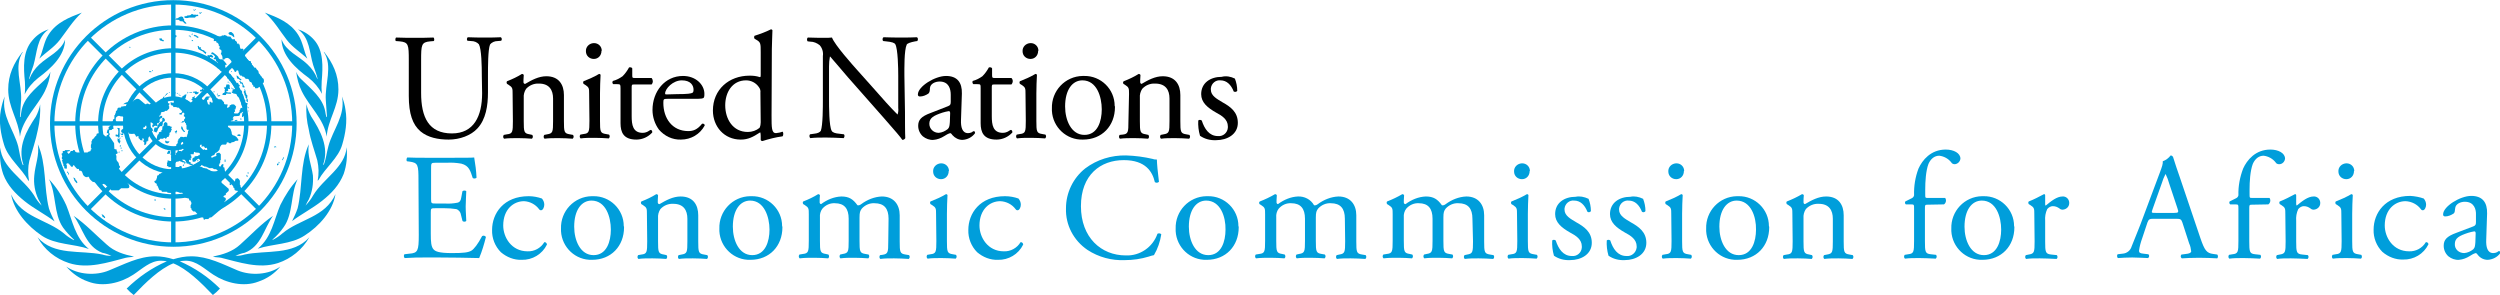<?xml version="1.0" encoding="utf-8"?>
<!-- Generator: Adobe Illustrator 22.1.0, SVG Export Plug-In . SVG Version: 6.00 Build 0)  -->
<svg version="1.1" id="Layer_1" xmlns="http://www.w3.org/2000/svg" xmlns:xlink="http://www.w3.org/1999/xlink" x="0px" y="0px"
	 viewBox="0 0 852.5 100.6" style="enable-background:new 0 0 852.5 100.6;" xml:space="preserve">
<style type="text/css">
	.st0{fill:#009edb;}
	.st1{fill:none;stroke:#009edb;stroke-width:1.5;stroke-miterlimit:10;}
</style>
<title>Africa</title>
<path d="M164.3,25.8c0-3.2-0.1-9.1-1-10.7c-0.6-0.7-1.6-1.1-2.6-1.1l-1.3-0.1c-0.3-0.4-0.2-0.9,0.1-1.2c2,0.1,3.9,0.1,5.9,0.1
	c2.2,0,3.6,0,5.4-0.1c0.4,0.3,0.4,0.9,0.1,1.2c0,0,0,0,0,0l-1.2,0.1c-1,0-2,0.4-2.6,1.2c-0.7,1.7-0.7,7.6-0.7,10.5v5.8
	c0,4.5-0.7,9.2-3.6,12.3c-2.2,2.4-6,3.8-9.8,3.8c-3.6,0-7.1-0.7-9.6-2.8c-2.7-2.3-4-6-4-12.1V20.6c0-5.4-0.1-6.2-3.1-6.5L135,14
	c-0.3-0.2-0.2-1.1,0.1-1.2c2.6,0.1,4.3,0.1,6.4,0.1s3.8,0,6.3-0.1c0.3,0.1,0.4,1,0.1,1.2l-1.2,0.1c-3,0.3-3.1,1.1-3.1,6.5v11.1
	c0,8.3,2.6,13.8,10.5,13.8c7.5,0,10.3-5.9,10.3-13.7L164.3,25.8z"/>
<path d="M174.8,32.1c0-2,0-2.3-1.4-3.2l-0.5-0.3c-0.2-0.3-0.2-0.7,0-0.9c1.8-0.7,3.5-1.5,5.1-2.5c0.2,0,0.5,0.1,0.6,0.4
	c-0.1,1.2-0.1,2-0.1,2.4c0,0.3,0.2,0.6,0.5,0.6c0,0,0,0,0.1,0c2.2-1.3,4.6-2.6,7.2-2.6c4.3,0,6,2.9,6,6.4v8.9c0,3.7,0.1,4.2,2,4.5
	l1.1,0.2c0.3,0.4,0.3,0.9-0.1,1.3c0,0,0,0,0,0c-1.5-0.1-3-0.2-4.8-0.2s-3.4,0-4.8,0.2c-0.4-0.3-0.4-0.9-0.1-1.3c0,0,0,0,0,0l1-0.2
	c1.9-0.3,2-0.8,2-4.5v-7.7c0-2.9-1.3-5.1-4.8-5.1c-1.7-0.1-3.3,0.6-4.4,1.8c-0.6,0.9-0.9,2-0.8,3.1v7.9c0,3.7,0.1,4.2,2,4.5l0.9,0.2
	c0.3,0.4,0.3,0.9-0.1,1.3c0,0,0,0,0,0c-1.4-0.1-2.9-0.2-4.7-0.2s-3.4,0-4.8,0.2c-0.4-0.3-0.4-0.9-0.1-1.3c0,0,0,0,0,0l1.1-0.2
	c1.9-0.2,2-0.8,2-4.5L174.8,32.1z"/>
<path d="M200.9,32.1c0-2,0-2.3-1.4-3.2l-0.5-0.3c-0.2-0.3-0.2-0.7,0-0.9c1.8-0.7,3.6-1.5,5.3-2.5c0.2,0,0.4,0.1,0.5,0.3
	c-0.1,1.8-0.2,4.3-0.2,6.4v9.3c0,3.7,0.1,4.2,2,4.5l1.1,0.2c0.3,0.4,0.3,0.9-0.1,1.3c0,0,0,0,0,0c-1.5-0.1-3-0.2-4.8-0.2
	s-3.4,0-4.8,0.2c-0.4-0.3-0.4-0.9-0.1-1.3c0,0,0,0,0,0l1.1-0.2c1.9-0.2,2-0.8,2-4.5L200.9,32.1z M205.1,17.4c0,1.5-1.1,2.7-2.6,2.7
	c-1.5,0-2.7-1.1-2.7-2.6c-0.1-1.5,1.1-2.7,2.6-2.8c0.1,0,0.1,0,0.2,0c1.4,0,2.6,1.1,2.6,2.6C205.1,17.3,205.1,17.4,205.1,17.4z"/>
<path d="M216.3,28.8c-0.9,0-0.9,0.1-0.9,1.2v9.6c0,3,0.4,5.7,3.8,5.7c0.5,0,0.9-0.1,1.4-0.3c0.5-0.2,1.1-0.7,1.3-0.7
	c0.4,0,0.6,0.6,0.5,0.9c-1.4,1.5-3.3,2.4-5.4,2.4c-4.4,0-5.4-2.5-5.4-5.6V30.2c0-1.4-0.1-1.5-1.1-1.5h-1.4c-0.3-0.3-0.4-0.7-0.1-1.1
	c1.2-0.3,2.3-0.9,3.3-1.6c0.9-0.9,1.6-1.9,2.2-3c0.3-0.1,0.9-0.1,1.1,0.3v2.3c0,0.9,0,1,0.9,1h5.7c0.5,0.6,0.6,1.5,0,2.2L216.3,28.8
	z"/>
<path d="M227.6,33.7c-1.3,0-1.4,0.1-1.4,1.4c0,5.2,3,9.6,8.5,9.6c1.7,0,3.1-0.5,4.7-2.5c0.4-0.1,0.7,0,0.9,0.4c0,0.1,0,0.1,0,0.2
	c-1.6,3-4.7,4.8-8.1,4.8c-2.9,0.1-5.6-1.2-7.5-3.4c-1.4-1.9-2.2-4.3-2.2-6.7c0-6.3,4.2-11.6,10.4-11.6c4.4,0,7.3,3,7.3,6.1
	c0,0.5,0,0.9-0.2,1.3c-0.2,0.3-0.9,0.4-3,0.4L227.6,33.7z M230.8,32.1c3.8,0,4.9-0.2,5.4-0.5c0.1-0.1,0.3-0.3,0.3-1
	c0-1.5-1-3.2-4-3.2s-5.7,2.8-5.7,4.5c0,0.1,0,0.3,0.4,0.3L230.8,32.1z"/>
<path d="M263.1,39.4c0,4.1,0,6,1.5,6c0.8-0.1,1.5-0.2,2.2-0.5c0.4,0.1,0.4,1.4,0,1.6c-2.3,0.3-4.6,0.9-6.8,1.6
	c-0.3,0-0.6-0.2-0.6-0.4v-0.9c0-0.5,0-1.1-0.1-1.6h-0.2c-2.3,1.5-4,2.4-6.5,2.4c-5.7,0-9.5-4.5-9.5-9.9c0-7.2,5.5-11.9,12.5-11.9
	c1.2,0,2.3,0.1,3.5,0.5c0.3,0,0.3-0.3,0.3-0.7v-7.8c0-3,0-3.4-1.6-4.3l-0.5-0.3c-0.2-0.3-0.2-0.7,0-1c1.9-0.6,3.8-1.3,5.6-2.2
	c0.2,0,0.4,0.1,0.5,0.3c0,1.5-0.2,4.1-0.2,6.4L263.1,39.4z M259.3,31.6c0.1-0.7-0.1-1.4-0.6-2c-1-1.4-2.6-2.2-4.3-2.2
	c-4.7,0-7.1,4.1-7.1,8.5c0,4.7,2.6,9.1,7.7,9.1c1.5,0,2.9-0.5,4-1.4c0.3-0.6,0.4-1.3,0.4-1.9L259.3,31.6z"/>
<path d="M308.6,38.1c0,1.5,0,7.7,0.1,9c-0.2,0.4-0.6,0.6-1,0.6c-0.6-0.9-2.1-2.7-6.6-7.8l-12-13.6c-1.4-1.6-4.9-5.8-6-7h-0.1
	c-0.2,1.1-0.3,2.2-0.3,3.4v11.2c0,2.4,0,9.1,0.9,10.7c0.3,0.6,1.3,0.9,2.6,1l1.6,0.2c0.3,0.4,0.2,0.9-0.1,1.3
	c-2.3-0.1-4.1-0.2-6-0.2c-2.2,0-3.5,0-5.4,0.2c-0.3-0.3-0.4-0.9-0.1-1.3l1.4-0.2c1.2-0.1,2-0.5,2.3-1c0.7-1.9,0.7-8.1,0.7-10.6V19.1
	c0.2-1.3-0.2-2.7-1.1-3.7c-0.9-0.7-2-1.2-3.2-1.2l-0.9-0.1c-0.3-0.3-0.3-1.1,0.1-1.3c2.2,0.1,4.9,0.1,5.8,0.1c0.8,0,1.6,0,2.4-0.1
	c1,2.6,7.1,9.4,8.8,11.3l5,5.6c3.5,4,6.1,6.9,8.5,9.3h0.1c0.2-0.7,0.3-1.4,0.2-2.2v-11c0-2.4-0.1-9.1-1-10.7c-0.3-0.5-1.1-0.8-3.2-1
	l-0.9-0.1c-0.4-0.3-0.3-1.1,0.1-1.3c2.4,0.1,4.1,0.1,6.1,0.1c2.2,0,3.5,0,5.3-0.1c0.4,0.3,0.4,0.9,0.1,1.3c0,0,0,0,0,0l-0.7,0.1
	c-1.6,0.3-2.7,0.7-2.9,1.1c-0.9,1.9-0.8,8.2-0.8,10.6L308.6,38.1z"/>
<path d="M323.3,36.2c0.8-0.3,0.9-0.7,0.9-1.5l0-2.4c0-1.9-0.6-4.5-3.8-4.5c-1.4,0-3.2,0.7-3.3,2.3c0,0.8-0.1,1.4-0.5,1.8
	c-0.9,0.6-1.9,1-2.9,1c-0.4,0-0.7-0.2-0.7-0.6c0,0,0-0.1,0-0.1c0-2.7,5.8-6.3,9.6-6.3s5.5,2.2,5.4,6l-0.3,9
	c-0.1,2.4,0.4,4.5,2.4,4.5c0.4,0,0.9-0.1,1.3-0.3c0.2-0.2,0.4-0.3,0.7-0.4c0.2,0,0.4,0.3,0.4,0.7c-1,1.4-2.6,2.2-4.3,2.3
	c-1.3,0-2.5-0.6-3.4-1.6c-0.2-0.3-0.5-0.7-0.8-0.7c-0.7,0.2-1.4,0.6-2,1c-1.1,0.7-2.4,1.2-3.7,1.3c-1.3,0.1-2.6-0.4-3.6-1.2
	c-1-0.9-1.6-2.2-1.6-3.6c0-2,1-3.2,4.3-4.4L323.3,36.2z M320.1,45.3c1.2-0.1,2.2-0.6,3.1-1.3c0.6-0.6,0.6-1.3,0.7-2.4l0.1-3
	c0-0.6-0.2-0.7-0.5-0.7c-0.7,0.1-1.4,0.3-2.1,0.5c-3,1-4.5,1.8-4.5,3.8C316.9,43.9,318.3,45.3,320.1,45.3
	C320,45.3,320.1,45.3,320.1,45.3z"/>
<path d="M339.1,28.8c-0.9,0-0.9,0.1-0.9,1.2v9.6c0,3,0.4,5.7,3.8,5.7c0.5,0,0.9-0.1,1.4-0.3c0.5-0.2,1.1-0.7,1.3-0.7
	c0.4,0,0.6,0.6,0.5,0.9c-1.4,1.5-3.3,2.4-5.4,2.4c-4.4,0-5.4-2.5-5.4-5.6V30.2c0-1.4,0-1.5-1.1-1.5h-1.4c-0.3-0.3-0.4-0.7-0.2-1.1
	c1.2-0.3,2.3-0.9,3.3-1.6c0.9-0.9,1.6-1.9,2.2-3c0.3-0.1,0.9-0.1,1.1,0.3v2.3c0,0.9,0.1,1,0.9,1h5.7c0.6,0.6,0.6,1.5,0,2.2
	L339.1,28.8z"/>
<path d="M349.7,32.1c0-2,0-2.3-1.4-3.2l-0.5-0.3c-0.2-0.3-0.2-0.7,0-0.9c1.8-0.7,3.6-1.5,5.3-2.5c0.2,0,0.4,0.1,0.5,0.3
	c-0.1,1.8-0.2,4.3-0.2,6.4v9.3c0,3.7,0.1,4.2,2,4.5l1.1,0.2c0.3,0.4,0.3,0.9-0.1,1.3c0,0,0,0,0,0c-1.5-0.1-3-0.2-4.8-0.2
	s-3.4,0-4.8,0.2c-0.4-0.3-0.4-0.9-0.1-1.3c0,0,0,0,0,0l1.1-0.2c1.9-0.2,2-0.8,2-4.5L349.7,32.1z M354,17.4c0,1.5-1.1,2.7-2.6,2.7
	c-1.5,0-2.7-1.1-2.7-2.6l0,0c-0.1-1.5,1.1-2.7,2.6-2.8c0.1,0,0.1,0,0.2,0c1.4,0,2.6,1.1,2.6,2.6C354,17.3,354,17.4,354,17.4
	L354,17.4z"/>
<path d="M380.2,36.5c0,6.4-4.4,11.1-10.9,11.1c-5.6,0.2-10.3-4.2-10.6-9.8c0-0.3,0-0.6,0-0.8c-0.2-6,4.5-11,10.5-11.1
	c0.2,0,0.3,0,0.5,0c5.7-0.1,10.4,4.5,10.4,10.2C380.2,36.2,380.2,36.4,380.2,36.5z M369.1,27.4c-3.4,0-5.9,3.2-5.9,8.9
	c0,4.7,2.1,9.7,6.6,9.7s5.9-4.7,5.9-8.7C375.7,33,374,27.4,369.1,27.4z"/>
<path d="M385,32.1c0-2,0-2.3-1.4-3.2l-0.5-0.3c-0.2-0.3-0.2-0.7,0.1-0.9c1.8-0.7,3.5-1.5,5.1-2.5c0.2,0,0.5,0.1,0.6,0.4
	c-0.1,1.2-0.1,2-0.1,2.4c0,0.3,0.2,0.6,0.5,0.6c0,0,0,0,0,0c2.2-1.3,4.6-2.6,7.2-2.6c4.3,0,6,2.9,6,6.4v8.9c0,3.7,0.1,4.2,2,4.5
	l1.1,0.2c0.3,0.4,0.3,0.9-0.1,1.3c0,0,0,0,0,0c-1.5-0.1-3-0.2-4.8-0.2s-3.4,0-4.8,0.2c-0.4-0.3-0.4-0.9-0.1-1.3c0,0,0,0,0,0l1-0.2
	c1.9-0.3,2-0.8,2-4.5v-7.7c0-2.9-1.3-5.1-4.9-5.1c-1.7-0.1-3.3,0.6-4.4,1.8c-0.6,0.9-0.9,2-0.8,3.1v7.9c0,3.7,0.1,4.2,2,4.5l0.9,0.2
	c0.3,0.4,0.3,1-0.1,1.3c0,0,0,0,0,0c-1.4-0.1-2.9-0.2-4.7-0.2s-3.4,0-4.9,0.2c-0.4-0.3-0.4-0.9-0.1-1.3c0,0,0,0,0,0l1-0.1
	c1.9-0.2,2-0.8,2-4.5L385,32.1z"/>
<path d="M421.1,26.8c0.5,1.3,0.8,2.7,0.8,4.2c-0.3,0.4-0.9,0.4-1.2,0.2c-0.9-2.3-2.4-3.8-4.5-3.8c-1.6-0.2-3.1,1-3.3,2.7
	c0,0.2,0,0.3,0,0.5c0,2.1,2.2,3.2,4,4.3c2.7,1.5,5.2,3.3,5.2,7c0,3.9-3.6,5.9-7.4,5.9c-2,0.1-3.9-0.4-5.5-1.5
	c-0.5-1.7-0.7-3.5-0.6-5.2c0.3-0.3,0.8-0.3,1.2,0c0.9,2.8,2.5,5.3,5.5,5.3c1.7,0.2,3.3-1.1,3.4-2.9c0-0.1,0-0.3,0-0.4
	c0-2.4-2.1-3.7-4-4.7c-3-1.7-5.1-3.5-5.1-6.3c0-3.8,3.1-5.9,7-5.9C418.1,25.8,419.7,26.1,421.1,26.8z"/>
<path class="st0" d="M142.7,61.6c0-5.4-0.1-6.1-3.1-6.5l-0.8-0.1c-0.3-0.2-0.2-1.1,0.1-1.3c2.2,0.1,4,0.1,6.1,0.1h9.7
	c3.3,0,6.3,0,7-0.1c0.4,2.3,0.7,4.6,0.8,6.9c-0.3,0.3-0.9,0.4-1.3,0.1c-0.8-2.4-1.2-4.2-3.9-4.9c-1.7-0.3-3.3-0.4-5-0.3h-3.8
	c-1.5,0-1.5,0.1-1.5,2.1v10.3c0,1.5,0.1,1.5,1.7,1.5h3c1.5,0.1,2.9,0,4.4-0.3c0.6-0.2,1-0.5,1.2-1.8l0.4-2.1c0.3-0.3,1.1-0.3,1.3,0
	c0,1.2-0.2,3.2-0.2,5.2s0.2,3.8,0.2,4.9c-0.2,0.4-1.1,0.4-1.3,0l-0.5-2c-0.1-0.9-0.7-1.7-1.6-2c-1.3-0.2-2.7-0.3-4-0.3h-3
	c-1.6,0-1.7,0-1.7,1.4v7.3c0,2.7,0.1,4.5,1,5.4c0.6,0.6,1.7,1.2,6.2,1.2c4,0,5.5-0.2,6.6-0.8c0.9-0.5,2.3-2.3,3.7-5
	c0.5-0.3,1-0.1,1.3,0.3c0,0,0,0,0,0c-0.6,2.4-1.3,4.8-2.3,7.2c-4.6-0.1-9.2-0.2-13.8-0.2h-4.6c-2.2,0-4,0-7,0.2
	c-0.3-0.3-0.4-0.9-0.1-1.3l1.7-0.2c2.9-0.2,3.2-1,3.2-6.4L142.7,61.6z"/>
<path class="st0" d="M184.8,67.7c0.5,0.6,0.8,1.3,0.8,2.1c0,0.9-0.5,1.9-1.1,1.9c-0.3,0-0.5-0.1-0.7-0.4c-1.2-1.6-3.1-2.6-5.1-2.7
	c-3.6,0-7.1,2.8-7.1,8.3c0,4,2.8,8.8,8.3,8.8c2.3,0.1,4.5-1.1,5.7-3.1c0.4-0.1,0.8,0.2,0.9,0.7c0,0,0,0,0,0.1
	c-1.6,3.3-5,5.3-8.6,5.2c-2.6,0.1-5.1-0.9-7.1-2.6c-2-2-3.1-4.8-3-7.6c0-5.6,3.9-11.5,12.5-11.5C181.8,66.9,183.4,67.2,184.8,67.7z"
	/>
<path class="st0" d="M212.8,77.5c0,6.4-4.4,11.1-10.9,11.1c-5.6,0.2-10.3-4.2-10.6-9.8c0-0.3,0-0.6,0-0.8c-0.2-6,4.5-11,10.5-11.1
	c0.2,0,0.3,0,0.5,0c5.7-0.1,10.4,4.5,10.4,10.2C212.8,77.2,212.8,77.4,212.8,77.5z M201.7,68.4c-3.4,0-5.9,3.2-5.9,8.9
	c0,4.7,2.1,9.7,6.6,9.7s5.9-4.7,5.9-8.7C208.3,74,206.6,68.4,201.7,68.4L201.7,68.4z"/>
<path class="st0" d="M220.6,73.1c0-2,0-2.3-1.4-3.2l-0.5-0.3c-0.2-0.3-0.2-0.7,0-0.9c1.8-0.7,3.5-1.5,5.1-2.5c0.2,0,0.5,0.1,0.6,0.4
	c-0.1,1.2-0.1,2-0.1,2.4c0,0.3,0.2,0.6,0.5,0.6c0,0,0,0,0.1,0c2.2-1.3,4.6-2.6,7.2-2.6c4.3,0,6,2.9,6,6.4v8.9c0,3.7,0.1,4.2,2,4.5
	l1.1,0.2c0.3,0.4,0.3,0.9-0.1,1.3c0,0,0,0,0,0c-1.5-0.1-3-0.2-4.8-0.2s-3.4,0-4.8,0.2c-0.4-0.3-0.4-0.9-0.1-1.3c0,0,0,0,0,0l1-0.2
	c1.9-0.3,2-0.8,2-4.5v-7.7c0-2.9-1.3-5.1-4.8-5.1c-1.7-0.1-3.3,0.6-4.4,1.8c-0.6,0.9-0.9,2-0.8,3.1v7.9c0,3.7,0.1,4.2,2,4.5l0.9,0.2
	c0.3,0.4,0.3,0.9-0.1,1.3c0,0,0,0,0,0c-1.4-0.1-2.9-0.2-4.7-0.2s-3.4,0-4.8,0.2c-0.4-0.3-0.4-0.9-0.1-1.3c0,0,0,0,0,0l1.1-0.2
	c1.9-0.2,2-0.8,2-4.5L220.6,73.1z"/>
<path class="st0" d="M266.8,77.5c0,6.4-4.4,11.1-10.9,11.1c-5.6,0.2-10.3-4.2-10.6-9.8c0-0.3,0-0.6,0-0.8c-0.2-6,4.5-11,10.5-11.1
	c0.2,0,0.3,0,0.5,0c5.7-0.1,10.4,4.5,10.4,10.2C266.8,77.2,266.8,77.4,266.8,77.5z M255.8,68.4c-3.4,0-5.9,3.2-5.9,8.9
	c0,4.7,2.1,9.7,6.6,9.7s5.9-4.7,5.9-8.7C262.4,74,260.6,68.4,255.8,68.4L255.8,68.4z"/>
<path class="st0" d="M303,74.6c0-3.5-1.5-5.3-4.8-5.3c-1.6-0.1-3.2,0.6-4.3,1.8c-0.6,0.8-0.8,1.3-0.8,3.1v7.9c0,3.7,0.1,4.2,2,4.5
	l1.1,0.2c0.3,0.4,0.3,0.9-0.1,1.3c0,0,0,0,0,0c-1.5-0.1-3-0.2-4.8-0.2s-3.2,0-4.7,0.2c-0.4-0.3-0.4-0.9-0.1-1.3c0,0,0,0,0,0l0.9-0.2
	c1.9-0.3,2-0.8,2-4.5v-7.5c0-3.5-1.5-5.3-4.7-5.3c-1.6-0.1-3.2,0.6-4.3,1.9c-0.6,0.8-0.9,1.9-0.8,2.9v8c0,3.7,0.1,4.2,2,4.5l0.9,0.2
	c0.3,0.4,0.3,1-0.1,1.3c0,0,0,0,0,0c-1.4-0.1-2.9-0.2-4.7-0.2s-3.4,0-5,0.2c-0.4-0.3-0.4-0.9-0.1-1.3c0,0,0,0,0,0l1.2-0.2
	c1.9-0.2,2-0.8,2-4.5v-9c0-2,0-2.3-1.4-3.2l-0.5-0.3c-0.2-0.3-0.2-0.7,0-0.9c1.8-0.7,3.5-1.5,5.1-2.5c0.2,0,0.5,0.1,0.6,0.4
	c-0.1,0.8-0.1,1.6-0.1,2.4c0,0.3,0.2,0.6,0.5,0.6c0,0,0,0,0,0c2-1.5,4.4-2.5,6.9-2.6c2.6,0,4,0.9,5.5,3c0.5,0.1,0.9-0.1,1.3-0.4
	c2-1.5,4.5-2.5,7-2.6c4.1,0,6.1,2.8,6.1,6.4v8.9c0,3.7,0.1,4.2,2,4.5l1.2,0.2c0.3,0.4,0.3,0.9-0.1,1.3c0,0,0,0,0,0
	c-1.7-0.1-3.2-0.2-5-0.2s-3.2,0-4.7,0.2c-0.4-0.3-0.4-0.9-0.1-1.3c0,0,0,0,0,0l0.8-0.1c1.9-0.3,2-0.8,2-4.5L303,74.6z"/>
<path class="st0" d="M319.2,73.1c0-2,0-2.3-1.4-3.2l-0.5-0.3c-0.2-0.3-0.2-0.7,0-0.9c1.8-0.7,3.6-1.5,5.3-2.5c0.2,0,0.4,0.1,0.5,0.3
	c-0.1,1.8-0.2,4.3-0.2,6.4v9.3c0,3.7,0.1,4.2,2,4.5l1.1,0.2c0.3,0.4,0.3,0.9-0.1,1.3c0,0,0,0,0,0c-1.5-0.1-3-0.2-4.8-0.2
	s-3.4,0-4.8,0.2c-0.4-0.3-0.4-0.9-0.1-1.3c0,0,0,0,0,0l1.1-0.2c1.9-0.2,2-0.8,2-4.5L319.2,73.1z M323.5,58.4c0,1.5-1.1,2.7-2.6,2.7
	c-1.5,0-2.7-1.1-2.7-2.6c-0.1-1.5,1.1-2.7,2.6-2.8c0.1,0,0.1,0,0.2,0c1.4,0,2.6,1.1,2.6,2.6C323.5,58.3,323.5,58.4,323.5,58.4
	L323.5,58.4z"/>
<path class="st0" d="M347.3,67.7c0.5,0.6,0.8,1.3,0.8,2.1c0,0.9-0.5,1.9-1.1,1.9c-0.3,0-0.5-0.1-0.7-0.4c-1.2-1.6-3.1-2.6-5.2-2.7
	c-3.6,0-7.1,2.8-7.1,8.3c0,4,2.8,8.8,8.3,8.8c2.3,0.1,4.5-1.1,5.7-3.1c0.4-0.1,0.8,0.2,0.9,0.7c0,0,0,0,0,0.1
	c-1.6,3.3-5,5.3-8.6,5.2c-2.6,0.1-5.1-0.9-7.1-2.6c-2-2-3.1-4.8-3-7.6c0-5.6,3.9-11.5,12.5-11.5C344.3,66.9,345.9,67.2,347.3,67.7z"
	/>
<path class="st0" d="M370.1,57.4c4-3,8.9-4.5,13.9-4.4c3.1,0.1,6.1,0.5,9.1,1.2c0.5,0.2,1,0.2,1.4,0.2c0,1.2,0.3,4.4,0.7,7.6
	c-0.4,0.4-1,0.4-1.4,0.1c-0.8-3.5-3.1-7.5-10.6-7.5c-7.9,0-14.6,5-14.6,15.7c0,10.7,6.9,16.8,15.3,16.8c4.8,0.2,9.2-2.8,10.8-7.4
	c0.4-0.2,1-0.2,1.3,0.2c-0.4,2.5-1.2,4.9-2.5,7.1c-0.6,0.1-1.2,0.3-1.8,0.5c-2.6,0.8-5.4,1.2-8.1,1.2c-4.5,0.2-9-1-12.8-3.5
	c-4.7-3.2-7.5-8.5-7.3-14.2C363.5,65.8,365.9,60.7,370.1,57.4z"/>
<path class="st0" d="M422.4,77.5c0,6.4-4.4,11.1-10.9,11.1c-5.6,0.2-10.3-4.2-10.6-9.8c0-0.3,0-0.6,0-0.8c-0.2-6,4.5-11,10.5-11.1
	c0.2,0,0.3,0,0.5,0c5.7-0.1,10.4,4.5,10.4,10.2C422.4,77.2,422.4,77.4,422.4,77.5z M411.3,68.4c-3.4,0-5.9,3.2-5.9,8.9
	c0,4.7,2.1,9.7,6.6,9.7s5.9-4.7,5.9-8.7C418,74,416.2,68.4,411.3,68.4L411.3,68.4z"/>
<path class="st0" d="M458.6,74.6c0-3.5-1.5-5.3-4.8-5.3c-1.6-0.1-3.2,0.6-4.3,1.8c-0.6,0.8-0.8,1.3-0.8,3.1v7.9c0,3.7,0.1,4.2,2,4.5
	l1.1,0.2c0.3,0.4,0.3,0.9-0.1,1.3c0,0,0,0,0,0c-1.5-0.1-3-0.2-4.8-0.2s-3.2,0-4.7,0.2c-0.4-0.3-0.4-0.9-0.1-1.3c0,0,0,0,0,0l0.9-0.2
	c1.9-0.3,2-0.8,2-4.5v-7.5c0-3.5-1.5-5.3-4.7-5.3c-1.6-0.1-3.2,0.6-4.3,1.9c-0.6,0.8-0.9,1.9-0.8,2.9v8c0,3.7,0.1,4.2,2,4.5l0.9,0.2
	c0.3,0.4,0.3,1-0.1,1.3c0,0,0,0,0,0c-1.4-0.1-2.9-0.2-4.7-0.2s-3.4,0-5,0.2c-0.4-0.3-0.4-0.9-0.1-1.3c0,0,0,0,0,0l1.2-0.2
	c1.9-0.2,2-0.8,2-4.5v-9c0-2,0-2.3-1.4-3.2l-0.5-0.3c-0.2-0.3-0.2-0.7,0.1-0.9c1.8-0.7,3.5-1.5,5.2-2.5c0.2,0,0.5,0.1,0.6,0.4
	c-0.1,1.2-0.1,2-0.1,2.4c0,0.3,0.2,0.6,0.5,0.6c0,0,0,0,0,0c2-1.5,4.4-2.5,6.8-2.6c2.2-0.1,4.4,1,5.5,3c0.5,0.1,0.9-0.1,1.3-0.4
	c2-1.5,4.5-2.5,7-2.6c4.1,0,6.1,2.8,6.1,6.4v8.9c0,3.7,0.1,4.2,2,4.5l1.2,0.2c0.3,0.4,0.3,0.9-0.1,1.3c0,0,0,0,0,0
	c-1.7-0.1-3.2-0.2-5-0.2s-3.2,0-4.7,0.2c-0.4-0.3-0.4-0.9-0.1-1.3c0,0,0,0,0,0l0.9-0.2c1.9-0.3,2-0.8,2-4.5L458.6,74.6z"/>
<path class="st0" d="M502.1,74.6c0-3.5-1.5-5.3-4.8-5.3c-1.6-0.1-3.2,0.6-4.3,1.8c-0.6,0.8-0.8,1.3-0.8,3.1v7.9c0,3.7,0.1,4.2,2,4.5
	l1.1,0.2c0.3,0.4,0.3,0.9-0.1,1.3c0,0,0,0,0,0c-1.5-0.1-3-0.2-4.8-0.2s-3.2,0-4.7,0.2c-0.4-0.3-0.4-0.9-0.1-1.3c0,0,0,0,0,0l0.9-0.2
	c1.9-0.3,2-0.8,2-4.5v-7.5c0-3.5-1.5-5.3-4.7-5.3c-1.6-0.1-3.2,0.6-4.3,1.9c-0.6,0.8-0.9,1.9-0.8,2.9v8c0,3.7,0.1,4.2,2,4.5l0.9,0.2
	c0.3,0.4,0.3,0.9-0.1,1.3c0,0,0,0,0,0c-1.4-0.1-2.9-0.2-4.7-0.2s-3.4,0-5,0.2c-0.4-0.3-0.4-0.9-0.1-1.3c0,0,0,0,0,0l1.2-0.2
	c1.9-0.2,2-0.8,2-4.5v-9c0-2,0-2.3-1.4-3.2l-0.5-0.3c-0.2-0.3-0.2-0.7,0-0.9c1.8-0.7,3.5-1.5,5.2-2.5c0.2,0,0.5,0.1,0.6,0.4
	c-0.1,1.2-0.1,2-0.1,2.4c0,0.3,0.2,0.6,0.5,0.6c0,0,0,0,0.1,0c2-1.5,4.4-2.5,6.9-2.6c2.6,0,4,0.9,5.5,3c0.5,0.1,0.9-0.1,1.3-0.4
	c2-1.5,4.5-2.5,7-2.6c4.1,0,6.1,2.8,6.1,6.4v8.9c0,3.7,0.1,4.2,2,4.5l1.2,0.2c0.3,0.4,0.3,0.9-0.1,1.3c0,0,0,0,0,0
	c-1.7-0.1-3.2-0.2-5-0.2s-3.2,0-4.7,0.2c-0.4-0.3-0.4-0.9-0.1-1.3c0,0,0,0,0,0l0.9-0.2c1.9-0.3,2-0.8,2-4.5L502.1,74.6z"/>
<path class="st0" d="M517.3,73.1c0-2,0-2.3-1.4-3.2l-0.5-0.3c-0.2-0.3-0.2-0.7,0-0.9c1.8-0.7,3.6-1.5,5.3-2.5c0.2,0,0.4,0.1,0.5,0.3
	c-0.1,1.8-0.2,4.3-0.2,6.4v9.3c0,3.7,0.1,4.2,2,4.5l1.1,0.2c0.3,0.4,0.3,0.9-0.1,1.3c0,0,0,0,0,0c-1.6-0.1-3-0.2-4.8-0.2
	c-1.8,0-3.4,0-4.8,0.2c-0.4-0.3-0.4-0.9-0.1-1.3c0,0,0,0,0,0l1.1-0.2c1.9-0.2,2-0.8,2-4.5L517.3,73.1z M521.6,58.4
	c0,1.5-1.1,2.7-2.6,2.7c-1.5,0-2.7-1.1-2.7-2.6c-0.1-1.5,1.1-2.7,2.6-2.8c0.1,0,0.1,0,0.2,0c1.4,0,2.6,1.1,2.6,2.6
	C521.6,58.3,521.6,58.4,521.6,58.4L521.6,58.4z"/>
<path class="st0" d="M541.7,67.8c0.5,1.3,0.8,2.7,0.8,4.2c-0.3,0.4-0.8,0.5-1.2,0.2c-0.9-2.3-2.4-3.8-4.5-3.8
	c-1.6-0.2-3.1,1-3.3,2.7c0,0.1,0,0.3,0,0.4c0,2.1,2.2,3.2,4,4.3c2.7,1.5,5.3,3.3,5.3,7c0,3.9-3.6,5.9-7.4,5.9
	c-2,0.1-3.9-0.4-5.5-1.5c-0.5-1.7-0.7-3.5-0.6-5.2c0.3-0.3,0.8-0.3,1.2,0c0.9,2.8,2.5,5.3,5.5,5.3c1.7,0.2,3.3-1.1,3.4-2.9
	c0-0.1,0-0.3,0-0.4c0-2.4-2.1-3.7-4-4.7c-3-1.7-5.1-3.5-5.1-6.3c0-3.8,3.1-5.9,7-5.9C538.7,66.8,540.2,67.1,541.7,67.8z"/>
<path class="st0" d="M560.3,67.8c0.5,1.3,0.8,2.7,0.8,4.2c-0.3,0.4-0.8,0.5-1.2,0.2c-0.9-2.3-2.4-3.8-4.5-3.8
	c-1.6-0.2-3.1,1-3.3,2.7c0,0.1,0,0.3,0,0.4c0,2.1,2.2,3.2,4,4.3c2.7,1.5,5.3,3.3,5.3,7c0,3.9-3.6,5.9-7.4,5.9
	c-2,0.1-3.9-0.4-5.5-1.5c-0.5-1.7-0.7-3.5-0.6-5.2c0.3-0.3,0.8-0.3,1.2,0c0.9,2.8,2.5,5.3,5.5,5.3c1.7,0.2,3.3-1.1,3.5-2.9
	c0-0.1,0-0.3,0-0.4c0-2.4-2.1-3.7-4-4.7c-3-1.7-5.1-3.5-5.1-6.3c0-3.8,3.1-5.9,7-5.9C557.3,66.8,558.9,67.1,560.3,67.8z"/>
<path class="st0" d="M569.9,73.1c0-2,0-2.3-1.4-3.2l-0.5-0.3c-0.2-0.3-0.2-0.7,0-0.9c1.8-0.7,3.6-1.5,5.3-2.5c0.2,0,0.4,0.1,0.5,0.3
	c-0.1,1.8-0.2,4.3-0.2,6.4v9.3c0,3.7,0.1,4.2,2,4.5l1.1,0.2c0.3,0.4,0.3,0.9-0.1,1.3c0,0,0,0,0,0c-1.5-0.1-3-0.2-4.8-0.2
	c-1.8,0-3.4,0-4.8,0.2c-0.4-0.3-0.4-0.9-0.1-1.3c0,0,0,0,0,0l1.1-0.2c1.9-0.2,2-0.8,2-4.5L569.9,73.1z M574.2,58.4
	c0,1.5-1.1,2.7-2.6,2.7c-1.5,0-2.7-1.1-2.7-2.6c-0.1-1.5,1.1-2.7,2.6-2.8c0.1,0,0.1,0,0.2,0c1.4,0,2.6,1.1,2.6,2.6
	C574.2,58.3,574.2,58.4,574.2,58.4L574.2,58.4z"/>
<path class="st0" d="M603.3,77.5c0,6.4-4.4,11.1-10.9,11.1c-5.6,0.2-10.3-4.2-10.6-9.8c0-0.3,0-0.6,0-0.8c-0.2-6,4.5-11,10.5-11.1
	c0.2,0,0.3,0,0.5,0c5.7-0.1,10.4,4.5,10.4,10.2C603.3,77.2,603.3,77.4,603.3,77.5z M592.2,68.4c-3.4,0-5.9,3.2-5.9,8.9
	c0,4.7,2.1,9.7,6.6,9.7s5.9-4.7,5.9-8.7C598.9,74,597.1,68.4,592.2,68.4L592.2,68.4z"/>
<path class="st0" d="M611.2,73.1c0-2,0-2.3-1.4-3.2l-0.5-0.3c-0.2-0.3-0.2-0.7,0-0.9c1.8-0.7,3.5-1.5,5.2-2.5c0.2,0,0.5,0.1,0.6,0.4
	c-0.1,0.8-0.1,1.6-0.1,2.4c0,0.3,0.2,0.6,0.5,0.6c0,0,0,0,0,0c2.2-1.3,4.6-2.6,7.2-2.6c4.3,0,6,2.9,6,6.4v8.9c0,3.7,0.1,4.2,2,4.5
	l1.1,0.2c0.3,0.4,0.3,0.9-0.1,1.3c0,0,0,0,0,0c-1.6-0.1-3-0.2-4.8-0.2s-3.4,0-4.8,0.2c-0.4-0.3-0.4-0.9-0.1-1.3c0,0,0,0,0,0l1-0.2
	c1.9-0.3,2-0.8,2-4.5v-7.7c0-2.9-1.3-5.1-4.8-5.1c-1.7-0.1-3.3,0.6-4.4,1.8c-0.6,0.9-0.9,2-0.8,3.1v7.9c0,3.7,0.1,4.2,2,4.5l0.9,0.2
	c0.3,0.4,0.3,0.9-0.1,1.3c0,0,0,0,0,0c-1.4-0.1-2.9-0.2-4.7-0.2c-1.8,0-3.4,0-4.8,0.2c-0.4-0.3-0.4-0.9-0.1-1.3c0,0,0,0,0,0l1.1-0.2
	c1.9-0.2,2-0.8,2-4.5L611.2,73.1z"/>
<path class="st0" d="M657.3,69.8c-0.9,0-0.9,0.1-0.9,1.5v10.9c0,3.7,0.1,4.3,2,4.5l1.8,0.2c0.3,0.4,0.3,0.9-0.1,1.3c0,0,0,0,0,0
	c-2.3-0.1-3.8-0.2-5.6-0.2c-1.8,0-3.4,0-4.9,0.2c-0.4-0.3-0.4-0.9-0.1-1.3c0,0,0,0,0,0l1.2-0.2c1.9-0.2,2-0.8,2-4.5V71.2
	c0-1.4,0-1.5-1-1.5h-1.8c-0.3-0.2-0.4-0.7-0.2-1l2.2-1.1c0.4-0.2,0.7-0.5,0.8-1c-0.1-3.1,0.4-6.2,1.5-9.1c1.3-2.9,4.2-6.5,9.3-6.5
	c2.7,0,5,1.2,5,3.1c-0.1,1-0.9,1.8-1.9,1.9c-0.5,0-1-0.2-1.2-0.6c-1-1.3-2.5-2.1-4.1-2.3c-1.6,0-2.9,1-3.7,2.8
	c-0.9,2.4-1.1,6.1-1.1,8.7v1.5c0,1.4,0,1.4,0.9,1.4h5.9c0.5,0.7,0.3,1.7-0.4,2.2L657.3,69.8z"/>
<path class="st0" d="M686.9,77.5c0,6.4-4.4,11.1-10.9,11.1c-5.6,0.2-10.3-4.2-10.6-9.8c0-0.3,0-0.6,0-0.8c-0.2-6,4.5-11,10.5-11.1
	c0.2,0,0.3,0,0.5,0c5.7-0.1,10.4,4.5,10.4,10.2C686.9,77.2,686.9,77.4,686.9,77.5z M675.8,68.4c-3.4,0-5.9,3.2-5.9,8.9
	c0,4.7,2.1,9.7,6.6,9.7s5.9-4.7,5.9-8.7C682.4,74,680.7,68.4,675.8,68.4L675.8,68.4z"/>
<path class="st0" d="M693.7,73.1c0-2,0-2.3-1.4-3.2l-0.5-0.3c-0.2-0.3-0.2-0.7,0-0.9c1.8-0.7,3.5-1.6,5.2-2.5c0.3,0,0.4,0.2,0.4,0.4
	v3c0,0.3,0,0.4,0.2,0.5c1.8-1.5,3.8-3.1,5.7-3.1c1.2-0.1,2.2,0.8,2.3,2c0,0,0,0.1,0,0.1c0.1,1.3-0.9,2.3-2.2,2.4c0,0,0,0,0,0
	c-0.4,0-0.8-0.1-1.1-0.4c-0.7-0.5-1.4-0.8-2.3-0.8c-0.7,0-1.4,0.4-1.9,1c-0.6,1.3-0.8,2.6-0.7,4v7c0,3.7,0.1,4.3,2.1,4.5l1.9,0.2
	c0.3,0.4,0.3,1-0.1,1.3c0,0,0,0,0,0c-2.4-0.1-3.9-0.2-5.7-0.2s-3.4,0-4.7,0.2c-0.4-0.3-0.4-0.9-0.1-1.3c0,0,0,0,0,0l1-0.2
	c1.9-0.3,2-0.8,2-4.5L693.7,73.1z"/>
<path class="st0" d="M744.2,75.9c-0.4-1.1-0.6-1.3-2.1-1.3h-7.8c-1.3,0-1.6,0.2-2,1.2l-1.8,5.4c-0.5,1.4-0.9,2.8-1.1,4.3
	c0,0.6,0.3,0.9,1.5,1l1.7,0.2c0.3,0.3,0.4,0.8,0,1.2c0,0-0.1,0.1-0.1,0.1c-1.3-0.1-2.9-0.1-5.4-0.2c-1.7,0-3.5,0.1-4.9,0.2
	c-0.3-0.3-0.4-0.9-0.1-1.3l1.7-0.2c1.5-0.1,2.7-1.1,3.1-2.5c0.9-2.4,2.4-5.7,4.5-11.5l5.2-13.9c0.7-1.9,1-2.8,0.9-3.6
	c1.1-0.4,2-1.1,2.7-2c0.3,0,0.6,0.2,0.8,0.5c0.7,2.3,1.5,4.6,2.3,6.9l7,20.7c1.5,4.4,2.2,5.2,4.4,5.5l1.4,0.2c0.3,0.4,0.3,0.9,0,1.3
	c-2.1-0.1-3.9-0.2-6.2-0.2c-2.3,0-4.4,0.1-5.9,0.2c-0.4-0.3-0.5-0.8-0.2-1.2c0,0,0-0.1,0.1-0.1l1.5-0.2c1.1-0.1,1.8-0.4,1.8-0.9
	c-0.1-0.9-0.3-1.9-0.7-2.7L744.2,75.9z M734,71.4c-0.4,1.2-0.4,1.2,1.1,1.2h6.3c1.5,0,1.6-0.2,1.1-1.6l-2.8-8.4
	c-0.3-1.1-0.7-2.2-1.2-3.2h-0.1c-0.5,1-0.9,2-1.2,3L734,71.4z"/>
<path class="st0" d="M767.9,69.8c-0.9,0-0.9,0.1-0.9,1.5v10.9c0,3.7,0.1,4.3,2,4.5l1.8,0.2c0.3,0.4,0.3,0.9-0.1,1.3c0,0,0,0,0,0
	c-2.3-0.1-3.8-0.2-5.6-0.2c-1.8,0-3.4,0-4.9,0.2c-0.4-0.3-0.4-0.9-0.1-1.3c0,0,0,0,0,0l1.2-0.2c1.9-0.2,2-0.8,2-4.5V71.2
	c0-1.4,0-1.5-1-1.5h-1.8c-0.3-0.2-0.4-0.7-0.2-1l2.2-1.1c0.4-0.2,0.7-0.5,0.8-1c-0.1-3.1,0.5-6.2,1.6-9.1c1.3-2.9,4.2-6.5,9.3-6.5
	c2.7,0,5,1.2,5,3.1c-0.1,1-0.9,1.9-2,1.9c-0.5,0-1-0.2-1.2-0.6c-1-1.3-2.5-2.1-4.1-2.3c-1.6,0-2.9,1-3.7,2.8
	c-0.9,2.4-1.1,6.1-1.1,8.7v1.5c0,1.4,0,1.4,0.9,1.4h5.9c0.5,0.7,0.3,1.7-0.4,2.2L767.9,69.8z"/>
<path class="st0" d="M779.3,73.1c0-2,0-2.3-1.4-3.2l-0.5-0.3c-0.2-0.3-0.2-0.7,0-0.9c1.8-0.7,3.5-1.6,5.2-2.5c0.3,0,0.4,0.2,0.4,0.4
	v3c0,0.3,0.1,0.4,0.2,0.5c1.8-1.5,3.8-3.1,5.7-3.1c1.2-0.1,2.2,0.8,2.3,2c0,0,0,0.1,0,0.1c0.1,1.3-0.9,2.3-2.2,2.4c0,0,0,0,0,0
	c-0.4,0-0.8-0.1-1.1-0.4c-0.7-0.5-1.4-0.8-2.3-0.8c-0.7,0-1.4,0.4-1.9,1c-0.6,1.3-0.8,2.6-0.7,4v7c0,3.7,0.1,4.3,2.1,4.5l1.9,0.2
	c0.3,0.4,0.3,0.9-0.1,1.3c0,0,0,0,0,0c-2.4-0.1-3.9-0.2-5.7-0.2c-1.8,0-3.4,0-4.7,0.2c-0.4-0.3-0.4-0.9-0.1-1.3c0,0,0,0,0,0l1-0.2
	c1.9-0.3,2-0.8,2-4.5L779.3,73.1z"/>
<path class="st0" d="M798.4,73.1c0-2,0-2.3-1.4-3.2l-0.5-0.3c-0.2-0.3-0.2-0.7,0-0.9c1.8-0.7,3.6-1.5,5.3-2.5c0.2,0,0.4,0.1,0.5,0.3
	c-0.1,1.8-0.2,4.3-0.2,6.4v9.3c0,3.7,0.1,4.2,2,4.5l1.1,0.2c0.3,0.4,0.3,1-0.1,1.3c0,0,0,0,0,0c-1.5-0.1-3-0.2-4.8-0.2
	c-1.8,0-3.4,0-4.8,0.2c-0.4-0.3-0.4-0.9-0.1-1.3c0,0,0,0,0,0l1.1-0.2c1.9-0.2,2-0.8,2-4.5L798.4,73.1z M802.7,58.4
	c0,1.5-1.1,2.7-2.6,2.7c-1.5,0-2.7-1.1-2.7-2.6c-0.1-1.5,1.1-2.7,2.6-2.8c0.1,0,0.1,0,0.2,0c1.4,0,2.6,1.1,2.6,2.6
	C802.7,58.3,802.7,58.4,802.7,58.4z"/>
<path class="st0" d="M826.5,67.7c0.5,0.6,0.8,1.3,0.8,2.1c0,0.9-0.5,1.9-1.1,1.9c-0.3,0-0.5-0.1-0.7-0.4c-1.2-1.6-3.1-2.6-5.2-2.7
	c-3.6,0-7.1,2.8-7.1,8.3c0,4,2.8,8.8,8.3,8.8c2.3,0.1,4.5-1.1,5.7-3.1c0.4-0.1,0.9,0.2,0.9,0.7c0,0,0,0,0,0c-1.6,3.3-5,5.3-8.6,5.2
	c-2.6,0.1-5.1-0.9-7.1-2.6c-2-2-3.1-4.8-3-7.6c0-5.6,3.9-11.5,12.5-11.5C823.5,66.9,825.1,67.2,826.5,67.7z"/>
<path class="st0" d="M843.4,77.2c0.8-0.3,0.9-0.7,0.9-1.5v-2.4c0.1-1.9-0.6-4.5-3.8-4.5c-1.4,0-3.2,0.7-3.3,2.3
	c-0.1,0.8-0.1,1.4-0.5,1.7c-0.9,0.6-1.9,1-2.9,1c-0.4,0-0.7-0.2-0.7-0.6c0,0,0-0.1,0-0.1c0-2.7,5.8-6.3,9.6-6.3s5.5,2.2,5.4,6
	l-0.3,9c-0.1,2.4,0.4,4.5,2.4,4.5c0.4,0,0.9-0.1,1.3-0.3c0.3-0.2,0.5-0.4,0.7-0.4c0.2,0,0.4,0.3,0.4,0.7c-1,1.4-2.6,2.2-4.3,2.3
	c-1.3,0-2.5-0.6-3.3-1.6c-0.2-0.3-0.5-0.7-0.8-0.7c-0.7,0.2-1.4,0.6-2,1c-1.1,0.7-2.4,1.2-3.7,1.3c-1.3,0.1-2.6-0.4-3.6-1.2
	c-1-0.9-1.6-2.2-1.6-3.6c0-2,1-3.2,4.3-4.4L843.4,77.2z M840.3,86.3c1.2-0.1,2.2-0.6,3.1-1.3c0.6-0.6,0.6-1.3,0.7-2.4l0.1-3
	c0-0.6-0.2-0.7-0.5-0.7c-0.7,0.1-1.4,0.3-2.1,0.5c-3,1-4.5,1.8-4.5,3.8C837,84.9,838.4,86.3,840.3,86.3
	C840.2,86.3,840.2,86.3,840.3,86.3z"/>
<circle class="st1" cx="59.1" cy="42.1" r="8.5"/>
<circle class="st1" cx="59.1" cy="42.1" r="16.4"/>
<circle class="st1" cx="59.1" cy="42.1" r="24.9"/>
<circle class="st1" cx="59.1" cy="42.1" r="32.7"/>
<circle class="st1" cx="59.1" cy="42.1" r="41.3"/>
<line class="st1" x1="59.1" y1="33.8" x2="59.1" y2="0.6"/>
<line class="st1" x1="59.1" y1="83.4" x2="59.1" y2="50.2"/>
<line class="st1" x1="67.5" y1="42.1" x2="100.7" y2="42.1"/>
<line class="st1" x1="17.5" y1="42.1" x2="50.7" y2="42.1"/>
<line class="st1" x1="64.9" y1="36.3" x2="88.4" y2="12.8"/>
<line class="st1" x1="53.4" y1="36.3" x2="29.9" y2="12.8"/>
<line class="st1" x1="53.4" y1="47.8" x2="29.9" y2="71.3"/>
<line class="st1" x1="64.9" y1="47.8" x2="88.4" y2="71.3"/>
<path id="Laurel" class="st0" d="M27.9,4.3c-4.2,1.6-8.7,3.3-11.4,7.6c-1.6,2.5-1.8,5.5-3.1,8.1c2.3-2.2,5-3.8,7-6.4
	C22.8,10.5,24.9,7,27.9,4.3L27.9,4.3z M90.3,4.3c3.1,2.7,5.1,6.2,7.5,9.3c2,2.6,4.7,4.2,7,6.4c-1.2-2.6-1.5-5.6-3.1-8.1
	C99,7.6,94.5,5.9,90.3,4.3L90.3,4.3z M16.6,10c-2.2,0.7-4.1,2-5.5,3.7C7.7,17.5,8,23,8.5,27.9c0.1,1.4,0.1,2.9-0.1,4.3
	c1.1-2.2,2.7-4.1,4.6-5.6c4.4-3.3,9.1-7.5,9.2-13.1c-1.4,4-5.8,5.7-8.8,8.5c-1.5,1.4-2.7,3.1-3.4,5l-0.1-0.1c0.4-1.6,1-3.1,1.5-4.6
	C12.7,17.9,12.5,12.8,16.6,10L16.6,10z M101.6,10c4.1,2.9,3.9,8,5.2,12.2c0.5,1.6,1.1,3,1.5,4.6l-0.1,0.1c-0.7-1.9-1.9-3.6-3.4-5
	c-2.9-2.8-7.3-4.4-8.8-8.5c0.1,5.6,4.8,9.9,9.2,13.1c1.9,1.5,3.5,3.4,4.6,5.5c-0.2-1.4-0.2-2.9-0.1-4.3c0.4-4.9,0.7-10.4-2.6-14.1
	C105.7,12,103.8,10.7,101.6,10L101.6,10z M7.8,17.7c-0.1,0-0.2,0.1-0.2,0.1c-2.9,3.7-4.8,7.7-4.8,12.7c0,6.1,3.5,10.4,4,16.1
	c0.9-6,5.9-10.3,8.5-15.5c1-2.1,1.7-4.3,1.9-6.6c-0.4,1-1,1.9-1.8,2.6C12,30.3,8,33.4,7.3,38c-0.1,0.7-0.2,1.3-0.3,1.9
	c-0.2,0.1-0.2-0.1-0.2-0.1l0.4-5.6C7.5,28.6,4.6,22.5,7.8,17.7L7.8,17.7z M110.4,17.7c3.2,4.8,0.3,11,0.7,16.5l0.4,5.6
	c-0.1,0-0.1,0.2-0.2,0.1c-0.2-0.6-0.3-1.3-0.4-1.9c-0.8-4.5-4.8-7.7-8.1-10.9c-0.8-0.7-1.4-1.6-1.8-2.6c0.3,2.3,0.9,4.6,1.9,6.6
	c2.6,5.3,7.6,9.5,8.5,15.5c0.4-5.8,4-10,4-16.1c0-5-1.9-9-4.8-12.7C110.6,17.8,110.6,17.7,110.4,17.7L110.4,17.7z M1.6,32.9
	c-0.6,1.5-1,3-1.3,4.6c-0.8,4,0,8.3,1.1,11.9c1.4,4.6,5.9,7.9,8.2,12.1l0.3,0.2c-0.4-2.3-0.4-4.7,0.1-6.9c1-3.5,2.2-6.9,2.9-10.5
	c0.7-2.9,0.9-5.8,0.8-8.7c-0.3,1.5-0.8,2.9-1.5,4.2C9,44.6,5.9,50.1,8,56.2c-0.1,0.1-0.1,0.1-0.2,0.1c-0.9-2-1.1-4.3-1.6-6.4
	C4.7,44.2,0.4,39.5,1.6,32.9L1.6,32.9z M116.6,32.9c1.3,6.5-3.1,11.3-4.6,16.9c-0.6,2.1-0.8,4.4-1.6,6.4c-0.1,0-0.1,0-0.2-0.1
	c2.1-6-1-11.6-4.1-16.4c-0.7-1.3-1.3-2.7-1.6-4.2c-0.2,2.9,0.1,5.9,0.8,8.7c0.6,3.6,1.9,7,2.9,10.5c0.5,2.3,0.6,4.6,0.1,6.9l0.3-0.2
	c2.3-4.2,6.8-7.5,8.1-12.1c1.1-3.7,1.8-7.9,1.1-11.9C117.6,35.9,117.2,34.4,116.6,32.9L116.6,32.9z M12.9,49.2
	c0.6,3.7-0.9,7-1.2,10.6c-0.3,2.8,0.2,5.6,1.4,8.2c0.4,0.7,0.8,1.4,1.1,2.1c-1-1-1.9-2.2-2.6-3.5C8,60.9,0.6,57.2,0.1,50.3
	c-0.3,3.1,0,6.2,1,9.1c1.4,3.8,4.2,6.7,7.3,9.2s7.2,4.6,10.2,6.9c-0.7-1.4-1.4-2.9-1.9-4.4C14.9,64,15.9,55.8,12.9,49.2L12.9,49.2z
	 M105.3,49.2c-3,6.5-2.1,14.8-3.8,21.8c-0.5,1.5-1.2,3-1.9,4.4c3-2.3,6.9-4.3,10.2-6.9s5.9-5.4,7.4-9.2c1-2.9,1.3-6,1-9.1
	c-0.5,6.9-7.9,10.6-11.4,16.4c-0.7,1.3-1.6,2.4-2.6,3.5c0.3-0.7,0.7-1.4,1.1-2.1c1.2-2.6,1.6-5.4,1.4-8.2
	C106.2,56.2,104.7,53,105.3,49.2L105.3,49.2z M16.7,61.1c2.6,5.1,1.5,11.7,4.8,16.5c1.1,1.5,2.4,2.9,3.8,4.2l-0.1,0.1
	c-1.2-0.6-2.4-1.4-3.4-2.3c-5.8-4.8-14.6-5.5-18-13.3C4.8,72,9.4,77.1,14.3,80.4c4.7,3.1,10.8,2.7,16,4.5c-4.8-3.9-5.6-9.8-7.7-14.9
	C21.1,66.7,19.2,63.8,16.7,61.1L16.7,61.1z M101.5,61.1c-2.4,2.6-4.3,5.6-5.9,8.8c-2.2,5.1-2.9,11-7.7,14.9c5.2-1.7,11.3-1.4,16-4.5
	c5-3.2,9.6-8.4,10.5-14.1c-3.5,7.9-12.2,8.5-18,13.3c-1,0.9-2.2,1.7-3.4,2.3l-0.1-0.1c1.4-1.2,2.7-2.6,3.8-4.2
	C100.1,72.8,99,66.2,101.5,61.1L101.5,61.1z M25.1,73.6c3.2,4.2,4.1,10.4,9.8,12.6c1.1,0.2,2.1,0.6,3.1,1c-1.1,0.1-2.1-0.1-3.1-0.4
	c-7.4-1.6-16.5,0.5-22.1-5.9c2.3,4.2,6.1,7.3,10.7,8.8c6.5,2.1,13.2-0.2,19.4-1.8c0.9-0.2,1.9-0.2,2.8-0.4c-3.4-0.7-6.7-1.7-9.3-4.1
	C32.5,80,29.1,76.3,25.1,73.6L25.1,73.6z M93.1,73.6c-4,2.7-7.4,6.4-11.2,9.8c-2.6,2.4-5.9,3.4-9.3,4.1c0.8,0.3,1.9,0.2,2.8,0.4
	c6.1,1.5,12.9,3.9,19.4,1.8c4.5-1.5,8.3-4.6,10.7-8.8c-5.6,6.3-14.7,4.3-22.1,5.9c-1,0.3-2.1,0.5-3.1,0.4c1-0.4,2-0.8,3.1-1
	C89.1,84.1,90,77.9,93.1,73.6L93.1,73.6z M53,87.4c-5.7,0-10.8,2.8-15.8,4.8c-4.5,1.9-10.6,1.5-14.6-1.3c2,2.3,4.5,4.1,7.4,5.1
	c5.1,2,11.1,0.5,15.4-2.3c3.1-2,5.8-4.8,9.5-4.8c0.7,0,1.3,0.1,2,0.2c-5.1,2.2-9.7,5.4-13.7,9.3c0.7,0.8,1.5,1.5,2.4,2.2
	c4.1-4.3,8.8-8.9,13.5-10.8c4.7,1.9,9.4,6.5,13.5,10.8c0.9-0.7,1.7-1.4,2.4-2.2c-3.9-3.9-8.6-7.1-13.7-9.3c0.7-0.1,1.3-0.2,2-0.2
	c3.7,0,6.4,2.8,9.5,4.8c4.3,2.8,10.3,4.3,15.4,2.3c2.9-1,5.4-2.7,7.4-5.1c-4,2.8-10,3.2-14.6,1.3c-5-2.1-10.1-4.8-15.8-4.8
	c-2.1,0-4.1,0.4-6.1,1C57.2,87.8,55.1,87.4,53,87.4L53,87.4z"/>
<path class="st0" d="M67.1,12.2L66.8,12c0,0-0.4,0-0.4-0.2l0,0l0,0c0,0-0.3,0.3-0.4,0.4l0.5,0.2c0.2,0,0.5,0.1,0.6,0.4
	c0,0.1,0.5,0.1,0.5,0.1l0.1-0.3L67.1,12.2z"/>
<path class="st0" d="M81.8,29.4L81.8,29.4L81.8,29.4C81.8,29.4,81.8,29.4,81.8,29.4z"/>
<path class="st0" d="M65.7,12.2c0,0,0.1,0,0.1,0C65.6,12.1,65.5,12.1,65.7,12.2z"/>
<polygon class="st0" points="65.4,13.6 65.4,13.6 65.4,14 65.9,14 65.7,13.7 "/>
<polygon class="st0" points="64.9,12.2 64.9,12.2 64.4,12.1 64.4,12.4 64.8,12.4 65.1,12.8 65.2,12.7 64.9,12.2 "/>
<path class="st0" d="M70.2,17.7c-0.2,0-0.6-0.3-0.5-0.4S68.9,17,68.9,17s-0.7-0.7-0.5-0.6s0.1-0.3,0.1-0.3c-0.2,0-0.4,0.1-0.6,0
	c-0.1,0-0.1-0.4-0.1-0.4c-0.1,0-0.3-0.1-0.4,0l0,0c0,0-0.1,0-0.1,0s0.2,0.1,0.2,0.4s0.1,0.7,0.4,0.8s0.4,0.2,0.5,0.3
	s0.5,0.2,0.5,0.2l0.3,0.2l1,0.9V18C70.4,18,70.4,17.7,70.2,17.7z"/>
<path class="st0" d="M78.5,11.9l0.6,0.2c0,0,0.8,0.9,0.8,0.5c-0.1-1.3-0.7-1.3-0.9-1.6c-0.1-0.1-0.2-0.1-0.3-0.1l0,0
	c-0.3,0-0.8,0.2-0.8,0.5C78,11.6,78.2,11.9,78.5,11.9z"/>
<polygon class="st0" points="81.8,29.4 81.8,29.4 81.8,29.4 "/>
<path class="st0" d="M80.8,26.4c-0.1,0.1,0,0.3,0.1,0.4c0,0,0.1,0,0.1,0c0.2,0,0.3,0.1,0.5,0.2c0.2,0.1,0.3,0.2,0.4,0.4l0.4-0.1
	c0,0,0-0.4-0.1-0.3s-0.3-0.3-0.4-0.3s-0.3-0.2-0.4-0.4S81.2,26,81,25.9c-0.1-0.1-0.2-0.1-0.3-0.1l0,0c0,0-0.1,0-0.1,0.1
	S80.9,26.2,80.8,26.4z"/>
<polygon class="st0" points="65.7,11.5 65.5,11.4 65.5,11.4 65.3,11.8 65.6,11.9 "/>
<path class="st0" d="M82,27.7L82,27.7l-0.5,0c0.1,0.2,0.4,0.3,0.4,0.5s-0.1,0.3,0.2,0.3s0.4,0,0.5,0.2c0.1,0.2,0.1,0.5,0.1,0.7
	c-0.1,0.2,0,0.4,0.3,0.4s0.2,0,0.2,0.2s0.2-0.5,0.2-0.5c-0.2-0.2-0.3-0.3-0.4-0.5c0,0-0.2-0.6-0.2-0.7s-0.3-0.2-0.4-0.2
	C82.2,28,82.1,27.8,82,27.7z"/>
<polygon class="st0" points="79,24.5 79,24.2 79,24.2 78.8,24.2 78.8,24.6 "/>
<polygon class="st0" points="84.4,37.9 84.7,38 84.8,37.8 84.6,37.7 "/>
<path class="st0" d="M83.4,30.9c-0.1,0.1-0.2,0.2-0.3,0.4s0.2,0.3,0.2,0.4s0.1,0.8,0.1,0.8s0.3,0.1,0.3,0.3s0,0.5,0.1,0.6
	s0.4,0.2,0.3,0.4c-0.1,0.2-0.1,0.3-0.1,0.5l0.2,0.4l0.3,0.2c0,0,0.1-1-0.1-1.1s-0.1-0.6-0.1-0.6s0.2-0.8-0.1-0.8s-0.1-0.4-0.3-0.6
	s-0.1-0.7-0.2-0.9s-0.1-0.4-0.3-0.5c0,0,0,0-0.1,0l0,0C83.3,30.4,83.5,30.9,83.4,30.9z"/>
<polygon class="st0" points="84.9,36.6 84.7,36.5 84.7,36.5 84.7,36.9 84.9,36.9 "/>
<path class="st0" d="M77.2,28.8c0,0-0.1,0.8-0.3,1h-0.6c0.1,0.1,0.2,0.2,0.2,0.4c0.1,0.1,0.4,0.4,0.1,0.6s0.1,0.1,0.1,0.1
	s-0.1,0.9-0.4,0.8s-0.5,0.5-0.5,0.6s1.5,0.2,1.3,0s0.2-0.4,0.2-0.4s1,0.1,1.2,0.1s0.4-0.1,0.3-0.3s-0.5-0.2-0.5-0.2
	c-0.3,0.1-0.7,0-1-0.1c-0.5-0.3,0.1-0.3,0.2-0.3s0.5-0.3,0.3-0.5s0-0.6,0-0.4s0.4,0.2,0.6,0.1c0.1-0.2,0-0.5-0.2-0.6
	c-0.2-0.1,0.4-0.2,0.2-0.4c-0.1-0.1-0.2-0.3-0.3-0.5l0,0C77.8,28.8,77.5,28.8,77.2,28.8z"/>
<path class="st0" d="M84.1,59.6L84,59.9c0,0,0.1,0,0.1,0v0.2c0,0,0,0,0,0.1l0.2,0.2c0.1-0.1,0.2-0.3,0.1-0.4
	C84.4,59.8,84.2,59.7,84.1,59.6z"/>
<path class="st0" d="M84.1,59.9"/>
<polygon class="st0" points="84.4,59.1 84.8,59.2 84.8,58.8 84.4,58.8 "/>
<path class="st0" d="M84.4,58.8"/>
<path class="st0" d="M81.8,46.4c0.2,0,0.3,0.1,0.2-0.4c-0.1-0.1-0.2-0.2-0.4-0.2l0,0c-0.4,0-0.8,0.2-0.7,0.4S81.7,46.4,81.8,46.4z"
	/>
<rect x="76.6" y="54.4" class="st0" width="0.3" height="0.8"/>
<path class="st0" d="M54.6,13.8c0,0,0.6,0.1,0.7,0.2s0.5,0.2,0.5,0s0.2-0.4-0.2-0.4s-0.3-0.2-0.4-0.4s-0.3-0.1-0.5-0.1
	s-0.4,0-0.4,0.1C54.4,13.5,54.5,13.7,54.6,13.8z"/>
<polygon class="st0" points="40.9,5.6 40.4,4.7 40.4,4.7 "/>
<polygon class="st0" points="44.3,15.9 44.1,16.1 44.3,16.4 44.5,16.2 "/>
<path class="st0" d="M44.8,13.2l-0.5-0.9l0,0L44.8,13.2z"/>
<polygon class="st0" points="72.8,31.2 72.8,31.5 73.2,31.4 73.2,31.2 "/>
<polygon class="st0" points="81.9,40.7 82.3,40.8 82.4,40.5 81.9,40.4 "/>
<rect x="78.8" y="29.9" class="st0" width="0.2" height="0.3"/>
<polygon class="st0" points="79.6,30.1 79.4,30 79.4,30 79.2,30.3 79.5,30.4 "/>
<polygon class="st0" points="78.1,28.1 78,27.9 77.6,27.9 77.6,28.1 "/>
<polygon class="st0" points="66.3,3.7 66.3,3.6 66.8,3.3 66.7,3.1 66.7,3.1 66.3,3.4 66,3.2 65.9,3.4 66.2,3.6 "/>
<rect x="78.3" y="28.2" class="st0" width="0.2" height="0.2"/>
<path class="st0" d="M73.2,31.2"/>
<polygon class="st0" points="74.1,31.9 73.9,32.2 74.2,32.3 74.3,32 "/>
<path class="st0" d="M74.8,32.5c-0.2,0-0.3,0-0.5,0c-0.2,0-0.2,0.2,0,0.4l0.5-0.1c0,0,0.4-0.2,0.3-0.3S74.9,32.5,74.8,32.5z"/>
<polygon class="st0" points="80.8,40.8 80.7,40.9 80.4,41 80.1,40.9 80,41.1 80.3,41.3 80.4,41.3 80.5,41.3 80.7,41.2 80.7,41.2 
	81,41.2 80.9,41 "/>
<path class="st0" d="M70.9,31.9"/>
<path class="st0" d="M56.7,48L56.7,48l-0.4,0l0.1,0.6l0.2,0.2l0.5,0.1c0,0,0.6-0.2,0.7-0.7l-1,0L56.7,48z"/>
<path class="st0" d="M60.3,45c0.2,0,0-0.6,0-0.6l0,0L59.5,45c0.4,0,0.4,0.4,0.5,0.6C60.1,45.9,60.1,45,60.3,45z"/>
<polygon class="st0" points="62.5,56.7 62.8,56.2 62.6,56.1 62.6,56.1 62.3,56.3 62.4,56.5 "/>
<polygon class="st0" points="67.7,54.8 67.5,54.6 67.2,54.8 67.3,55 "/>
<path class="st0" d="M62.7,45c0.2,0.1,0.6-0.1,0.3-0.3c-0.6-0.4-0.6-1-0.8-1.4c0-0.1-0.1-0.1-0.2-0.2l0,0c-0.1,0-0.2,0-0.2,0.2v0.6
	C62.1,44.3,62.4,44.7,62.7,45z"/>
<path class="st0" d="M66.2,51.7"/>
<polygon class="st0" points="55.9,40.2 55.5,40.2 55.5,40.2 55.4,40.4 55.2,40.4 55.1,40.7 55.4,40.7 55.4,41 55.2,41.2 55.2,41.4 
	54.8,41.5 54.1,42.2 54,42.5 53.8,42.8 53.6,43.5 52.7,43.5 52.5,44.3 52.6,44.9 53.4,45.2 53.5,44.8 53.7,44.7 53.8,44.2 
	53.9,43.9 54.2,43.6 54.3,43.3 54.7,43 55.2,43 55.4,42.7 55.5,42.2 55.5,41.8 55.7,41.5 56.2,41.3 56.2,40.5 56,40.5 "/>
<path class="st0" d="M59,34"/>
<path class="st0" d="M41.6,46.4L41.6,46.4c-0.1,0-0.2,0.1-0.2,0.1c0,0,0,0,0,0l0,0c0,0.1,0.1,0.2,0.2,0.2c0,0,0,0,0,0
	c0.1,0,0.2-0.1,0.2-0.2c0,0,0,0,0,0C41.8,46.4,41.7,46.3,41.6,46.4z"/>
<path class="st0" d="M43.5,44.8"/>
<path class="st0" d="M58,51.4c0,0-0.1,0.2-0.4,0c0,0-0.1-0.1-0.1,0l0,0c-0.2,0-0.4,0.7-0.5,0.8s0.1,0.4,0.3,0.3s0.3-0.1,0.5-0.1
	s0.2-0.3,0.3-0.6C58.1,51.7,58.1,51.5,58,51.4z"/>
<path class="st0" d="M63.1,67.2"/>
<path class="st0" d="M78.1,62.6c-0.2-0.1,0.2,0.2,0.3,0.4c0.1,0.1,0.2,0.2,0.3,0.1c0,0,0.1-0.1,0.1-0.1c0-0.2,0.1-0.3,0.1-0.5
	l-0.2-0.2C78.5,62.6,78.2,62.8,78.1,62.6z"/>
<path class="st0" d="M82,63.2L81.8,63L81.8,62c0.2-0.6-0.8-1.4-0.9-1.2s-0.6,0-0.6,0.2s-0.3,1-0.2,1.3c0,0,0,0,0,0l-0.4,1
	c-0.1,0.2-0.2,0.4-0.2,0.6l0,0l0.4,0.2l0.1,0.7c0.4,0.3,0.9,0.3,1.4,0.2l0.7-0.7C82,63.9,82,63.2,82,63.2z"/>
<path class="st0" d="M58.3,51.1L58.3,51.1c0,0-0.1,0.4,0,0.5s0.1,0.1,0.2,0.2L58.5,52c-0.1-0.2-0.2,0.1-0.1,0.2s-0.2,0-0.2,0.1
	s-0.1,0.2,0,0.3s0,0.1-0.1,0.2s0.5,0.1,0.5,0.1s-0.1-0.3,0-0.3h0.1l0.1-1.6L58.3,51.1z"/>
<path class="st0" d="M69.3,30.4c0-0.2-0.4-0.4-0.4-0.1s-0.3,0.4-0.4,0.3s-0.3,0.2-0.3,0.2s-0.1,0.3,0.2,0.4s0.7-0.2,0.8,0.1
	c0,0.1,0,0.2,0.1,0.2l0.7-0.7C69.7,30.6,69.3,30.5,69.3,30.4z"/>
<path class="st0" d="M72.1,31.6c0-0.2-0.5-0.8-0.8-0.8l0.8,0.9C72.1,31.7,72.1,31.7,72.1,31.6z"/>
<path class="st0" d="M70.9,31.7L70.9,31.7l0.5,0.1L70.6,31l-0.8,0.8h0.2C70.4,31.8,70.6,31.7,70.9,31.7z"/>
<path class="st0" d="M72,32.8"/>
<path class="st0" d="M54.7,59.2l-0.4,0.1l-0.2,0.4l-0.5,0.2l-0.1,0.9l-0.2,0.2v0.4l-0.3,0.1v0.2h-0.4l0.2,0.6l0.3,0.2
	c0.6,0.1,0.3,0.8,0.3,0.8l0.3,0l0.2,0.5l0.3,0.7c0.1,0.5,0.5,0.4,0.7,0.4s0.3,0.5,0.3,0.5H57c0,0-0.1,0.2,0.2,0.3
	c0.5,0.1,0.9,0.1,1.4,0.1l1-0.3c0.2-0.1,0.5-0.2,0.7-0.1c0.2,0,0.5,0.1,0.7,0.2c0.3,0.2,0.7,0.2,1.1,0.1l0.5,0.6l0.5,0.9l0,0
	l0.1,0.2l0.7,0.2l0.5,0.1l0.2,0.7l0.4,0l0.1,0.5c0.5,0.3-0.1,1.1-0.1,1.1v0.9l0.3,0.2v0.4l0.6,0.6l0.6,0l1,1.1l1.1,0.8l0.7,0.2
	l0.2,0.7h0.3l0.2-0.2h1l0.5-0.5l0.6-0.1l4-3.4l0.3-1.4v-0.4c0.8-0.6,0.8-1.5,0.1-1.6c-0.5-0.1-0.3-0.6,0.2-0.7l0.3-0.1V66l1-0.9
	v-0.7l-2.1-1.8c-0.4-0.1-0.5-0.7-0.3-1.2l1.2-2.5c-0.1-0.6-0.2-1.2-0.3-1.8L76.1,57l0.1-1h-0.5L75,57l-0.1,0.3l-0.5,0.9
	c-0.8,0.3-1.6,0.3-2.4,0.1c-0.3-0.2-0.7-0.4-1-0.5c0,0-0.7-0.5-0.8-0.4s-0.7-0.2-0.7-0.1S68.9,57,68.9,57L68,56.7l0.6-0.1l-0.1-0.4
	c0,0,0,0,0.1,0l0,0l1,0.5c0.1,0.2,0.7,0.1,0.7,0.1l0.2,0.2c0.2,0,0.4,0.1,0.6,0.2c0.2,0.3,1.3,0.1,1.3,0.1l0.3,0.2l0.4,0.2h0.8
	l0.6-0.8l0.2-0.2l-0.1-0.5l0.3-0.2v-0.4l0.2-0.1v-0.9l0.2,0v-2l-0.6-0.6c-0.1,0.2-0.7,0.2-0.7,0.2s-0.2,0.3-0.3,0.3s0.2,0.4,0.1,0.6
	s-0.4,0.2-0.4,0.2l-0.6,0.2l-0.2,0.2H72v-0.4c0.1-0.1,0.1-0.2,0.2-0.2l0.5-0.1l0.4-0.2l0.2-0.4c0.1-0.4,0.6-0.4,0.6-0.4s1-0.8,1-1.2
	s0.4-1.5,1-1.5H77c0.4-0.2,0.3-0.7,0.3-0.7l0.6-0.1l0.1,0.3c0,0,0.8,0.1,0.8,0s0.2-0.4,0.4-0.3s0.9-0.3,0.9-0.3
	c0.1-0.3,1.1-0.2,1.1-0.2l0.1-0.4c0,0-0.7-1-0.8-1s-0.8-0.6-0.9-0.4c-0.7-0.2-0.6-1.1-0.6-1.1l-0.2-0.6c0-0.4-0.6-1.1-0.8-1
	c-0.2-0.1-0.3-0.4-0.3-0.6l0,0l0.8-1c0,0,0.1-0.1,0.1-0.1l0.2-0.6l0.7-0.2l0.1-0.6h-0.3c0,0,0.4-0.8,0.6-0.8c0.6,0,1.1,0,1.7-0.1
	c0.2-0.3,0.3-0.6,0.4-0.9c0-0.1,0.3-0.2,0.5-0.2c0.2-0.1,0.4-0.3,0.5-0.6c0.1-0.2-0.2-1.2-0.4-1.1c-0.2,0.1-0.4,0.2-0.6,0.2
	l-0.1,0.5l-0.2,0.2c0,0.1,0,0.3,0,0.4c-0.1,0.3-0.4,0.5-0.4,0.5l-0.2,0.2c-0.4,0-0.8,0-1.1,0c-0.4-0.2-0.1-0.7,0.1-0.6
	S80,37.3,80,37.3l0.3,0c0,0,0.1-0.8,0.2-0.8s0-0.2-0.2-0.4s-0.4-0.5-0.6-0.5c-0.3,0-0.6,0-0.8,0l-0.1,0.2l-0.5,0.1
	c0,0,0.1,0.3,0,0.4c-0.2,0.3-1.2,0.9-0.8-0.1l0.1-0.2v-0.4l-0.8,0c0,0-0.4-0.1-0.4-0.3c0-0.1,0-0.3,0-0.4l-0.9-1l-1.1-0.1l-0.1-0.2
	l-0.6-0.1c-0.1,0-0.2-0.1-0.3-0.1l-1,0.3c-0.1,0.1-0.1,0.3,0,0.4c0.1,0.6,0.3,0.9-0.1,0.9c-0.2,0-0.4-0.1-0.5-0.3c0,0-0.3-0.1-0.3,0
	s-0.1,0.5,0,0.7s-0.2,0.4-0.3,0.3s-0.5-0.5-0.4-0.6s-0.6-0.9,0.1-1.1s0-0.5,0.2-0.6l0.3-0.2h0.3l0.2-0.2l0,0l-0.5-0.1l-0.3,0l-0.6,0
	c-0.4,0.2-0.6,0.5-0.8,0.9c-0.3,0.6-0.9,0-0.9-0.4l-1.5,0c-0.2,0-0.4,0-0.4,0c-0.1,0.4-0.7-0.1-0.6-0.3c0.1-0.1,0.2-0.3,0.2-0.4
	l-0.2,0L66.2,33c-0.6,0-0.8,0.3-0.6,0.6s-0.2,0-0.3,0.2s0.1,0.3,0.3,0.4s-0.1,0.1,0.1,0.3s0.4,0.1,0.4,0.1l-0.3,0.3
	c-0.2,0-0.4,0-0.6,0c0,0.1-0.1,0.1-0.1,0.2c-0.7-0.6-1.4-1-2.2-1.3c0.1-0.1,0.4-0.1,0.4-0.4c0.1-0.4,0.2-0.8,0.3-1.2
	c0,0-0.7,0-0.7,0.2s-0.5,0.3-0.5,0.3s-0.3,0.1-0.2,0.3s-0.3,0.2-0.3,0.2c0,0.1,0,0.2,0,0.2l-2.7,0.6l0,0l0.1,1L58.8,35h-0.3
	l-0.1-0.2h-0.2v0.8l0.2,0.2l0.2,0.2l0.4,0l0.1,0.5l1.1,0l0.1,0.2l0.6,0l1.2,1.2l-0.1,0.4l-0.2,0.1c0.1,0.3-0.6,0.1-0.6,0.1V39l0.3,0
	l0.3,0.2l0.4-0.7c0.4-0.3,0.7,0.1,0.7,0.4s-0.2,0.2-0.2,0.2v0.6l0.3,0.1c0.2,0.2,0.2,0.5,0,0.7c0,0-0.1,0.1-0.2,0.1L62.8,41
	c-0.1,0.4-0.6,0.3-0.6,0.3L62,41.6l-0.5,0.1l1,0.1c0.1-0.4,0.4-0.4,0.5-0.3c0.1,0.2,0.1,0.3,0.1,0.5l0.3,0v0.5l0.2,0.1V44l0.3,0.3
	c0.5-0.2,0.5,0.1,0.3,0.3s-0.1,0.9-0.1,0.9l-0.2,0.2v0.4l-0.2,0.2v0.5c-0.3-0.2-0.7-0.2-1.1,0c-0.4-0.2-1.2-0.2-1.2,0
	c0.2,0.3-0.3,0.4-0.3,0.4l-0.3,0.3c0.2,0.4-0.2,0.5-0.2,0.5v0.8l-0.5,0.5v0.8l1.3,0.8l0.1,0.1h0.4v-0.2l-0.2-1v-0.9l0.4-0.5h0.1l0,0
	c0.4,0,0.3,0.9,0.2,1.1v1.1l0,0c0,0.1,0,0.2,0.1,0.2l0.2,0.1l-0.4,0.3L62,51.6l-0.4-0.1l-0.5,0l-0.2-0.3l-0.3,0l-0.1,0.6l-0.2,0.2
	l-0.5,0.5c0.5,0,0.2,0.3-0.1,0.4l-1,0.3h-0.2v0.3l-0.3,0l0.3,0.3h0.2v0.8c0,0.6-1.4,0.2-1.5,0l-0.1,0.8l-0.2,0.1L57,56l-0.1,0.7
	l0.5-0.1V57l1.1,0l0.2-0.2l1-1.1l0.4-0.5l1-0.2c0.1-0.4,0.5,0.1,0.5,0.1c0.4,0,0.5,0.2,0.5,0.2l0.6,0.1c0.4,0.1,0.2,0.2,0.2,0.4
	s0.2,0.2,0.2,0.2l0.1-0.6l0.2,0.1l-0.2-0.3L62.8,55l-0.5-0.2c-0.3-0.5,0.1-0.4,0.4-0.3h0.3c0.3,0.3,0.5,0.7,0.6,1.1
	c0,0.2,0.3,0.2,0.3,0.2l0.4,0l0.1,0.3h0.4l0.1,0.2h0.8v-0.4l-0.7-0.1L65,55.3l-0.5-0.1c-0.2-0.7,0.1-0.9,0.3-0.6l0.3,0L65,54
	l0.3-0.1l-0.1-0.9L65,53v-0.4l1.1,0c-0.1-0.3,0-0.5,0.1-0.8h0.3l0.1,0.2l1.3,0.1l0,0c0.5,0.3,0.2,0.7,0.1,0.8
	c-0.1,0.1-0.3,0.1-0.4,0.1l-0.1,0.2l-1.1,0.1l-0.1,0.4c-0.3,0-0.6,0.2-0.7,0.5c0,0.1,0,0.2,0,0.3c0.1,0.2,0.1,0.4,0,0.5l0.5,0.2
	l0.6-0.2c0.1-0.4,0.5-0.5,0.8-0.8s0.9,0.5,0.7,0.8c0,0,0,0.1-0.1,0.1c-0.6,0.4-1.3,0.8-2,1.2l0,0c-1.1,0.6-2.3,1-3.5,1.2h-0.1
	L62,57.5v-0.6c-0.1-0.4-0.9-0.4-0.8-0.1s-1.5,0.1-1.5,0.1l-1,0.7l-0.8,0.1l-0.3,0.2l-0.1-0.2h-0.3l-0.2,0.3l-1.6,0.7
	c-0.1,0.1-0.1,0.2-0.1,0.2C55.1,58.9,54.7,59.2,54.7,59.2z M68.1,50.3c0-0.3,0.1-0.6,0.1-0.7s0.2-0.3,0.4-0.3l0,0
	c0.1,0,0.2,0.1,0.2,0.2c-0.1,0.2-0.1,0.4,0,0.6c0.6-0.5,1,0,1,0.2s0.3,0.3,0.5,0.1s0.4,0.4,0.4,0.6s-0.8,0.2-0.9,0s-0.2-0.2-0.2,0
	c-0.2,0.1-0.4,0.2-0.6,0.1l-0.2-0.2c0,0,0.1-0.1,0-0.1s-0.1,0-0.2,0L68.1,50.3z"/>
<path class="st0" d="M89.9,26.9c0,0-0.6-0.4-0.6-0.6s-0.6-0.6-0.6-0.8s-0.6-0.5-0.5-0.7S88,24.1,88,24.1l-0.6-0.6l-0.1-0.4l-0.5,0
	l-1-1.2l0.1-0.4l-0.3,0v-0.5l-0.3-0.2l-0.4,0l-0.9-1l-0.1-0.5h-0.4l0.1-0.7l-0.3-1.1c-0.1,0.1-0.3,0.1-0.4,0
	c-0.3-0.1,0.1-0.4,0.1-0.4v-0.3l-0.2-0.2c0,0-0.7,0.1-0.8,0s-0.2-0.7-0.2-0.7l-0.1-0.7l-0.3-0.1l-0.1-0.3l-0.5,0.1v-0.5L80.5,14
	l-0.3-0.1l-0.1-0.5h-0.9l-0.3-0.4l-0.3-0.5l-1.1-0.1l-0.2-0.2L76.8,12l-0.3-0.1l-0.1,0.2l-0.8,0v0.2c-0.5,0.1-1,0.2-1.5,0.1
	l-0.9,0.7c-0.1,0.1-0.1,0.2-0.2,0.2S72.9,14,72.9,14c0.2,0,0.5,0,0.7,0c0.2,0,0.2,0.5,0.2,0.5c0.6,0,0.9,0.8,0.8,1s0.3,0.2,0.3,0.2
	c0,0.3,0,0.6-0.1,0.9c-0.1,0.2,0.6,0.3,0.7,0.6c0.1,0.4,0,0.8-0.2,1.2c-0.1,0,0.3,0.2,0.3,0.4s0.1,0,0.2,0.4s0.1,1.1,0.1,1.1h0.6
	c0.1-0.6,1.2-0.6,1.3-0.5c0.6,0.3,1.1,0.9,1.3,1.6c0,0.2-0.4,0.3-0.4,0.3v0.3l0.3,1.1c0.6,0.4,1,1.1,1,1.3s0.5,0.1,0.5,0.1
	c0.1-0.8,0.8-0.5,0.8-0.2s0.2,0.8,0.2,0.8l0.2,0.4l0.3,0.3l0.5,0l0.1,0.3l0.6,0.1c0.2,0.2,0.4,0.4,0.5,0.6c0,0.1,0.7,0.1,0.8,0.1
	s0.4,0.2,0.4,0.4c0.1,0.2,0.2,0.4,0.3,0.6c0,0,0.5,0.1,0.6,0.3c0.1,0.2,0.2,0.4,0.2,0.6l0.4,0.4v0.4l0.5,0l0.1,0.5l0.8,0l0.4-0.3
	c0.1-0.1,0.2-0.1,0.4-0.2l0.7-0.9c0.1-0.2,0.2-0.5,0.5-0.4C90.2,27.9,89.9,26.9,89.9,26.9z"/>
<path class="st0" d="M84.2,37.6c-0.1-0.1,0.1-0.7,0.1-0.7c0.1-0.2,0.1-0.5,0-0.7c-0.1-0.3,0-0.6,0.2-0.9l-0.3-0.2l-0.3,0l-0.2,0
	c-0.1-0.3-0.2-0.5-0.2-0.8l0,0l0.2,0v-0.2L83.2,34c0-0.2-0.1-0.4-0.2-0.5L83,32.6l-0.3-0.2l0.1-0.3L82.4,32l0.2-0.6l-0.3-0.6h-0.4
	c-0.2-0.4-0.4-0.8-0.6-1.2c0.1,0,0.1-0.1,0.2-0.1l0.3-0.1l0,0L81.7,29l-0.4-0.3l-0.1-0.5c0,0-0.5,0.1-0.4,0.3c0,0.1,0,0.1-0.1,0.1
	c-0.3-0.5-0.6-0.9-0.9-1.4c0,0,0,0,0-0.1c0.2-0.3,0.1-0.5-0.2-0.6s-0.3-0.1-0.4-0.4c-0.1-0.2-0.2-0.4-0.4-0.4l-0.1-0.5l-0.3,0.2
	l-0.5-0.6l0.2-0.5c-0.1,0-0.3-0.1-0.3-0.2l-0.5-0.9c-0.1-0.1-0.3-0.1-0.4-0.1s-0.1-0.9-0.1-0.9s0.4-0.3,0.6-0.1s-1.4-2.1-1.8-1.9
	s-1.1-0.2-1.1-0.6S72.8,18,72.8,18s-0.5-0.3-0.6-0.1s-0.3,0.4,0,0.6s0.2-0.2,0.5,0.1s0.8,0.7,0.6,0.9c-0.1,0.1-0.3,0.3-0.5,0.3
	l0.3,0.4h0.5l0.1,0.7c0.3,0.1,0.5,0.3,0.6,0.5c0.1,0.1,0.1,0.3,0.1,0.5l-0.4,1c0,0.2,0.2,0.4,0.4,0.4h0.2l0.4,0.3V24
	c0.4,0,0.7,0.2,0.8,0.6l0.7,0.7l0,0c0.2,0.2,0.1,0.2,0.4,0.4c0.1,0.1,0.1,0.1,0.2,0.1c0.1,0.1,0.3,0.3,0.4,0.5l-0.1,0.1
	c0,0.5,0.2,0.4,0.4,0.3c0.1,0.1,0.1,0.2,0.2,0.2c0,0.3,0,0.7,0.5,0.6l0,0c0.5,0.7,1,1.5,1.5,2.3v0l0,0c0.1,0.1,0.1,0.2,0.2,0.4
	c-0.1,0.1-0.1,0.1-0.2,0.2l-0.7,0.1v0.7l-0.3,0.1l0.1,0.4l0.5,0c0,0,0,0.5,0.1,0.3s1.2,0,1.1,0.6c0,0.2,1.1,0.8,0.9,1.5l0.2,0.1
	c0.2,0.6,0.4,1.2,0.5,1.8L82.6,36c0.1,0,0.1,0.1,0.1,0.1c0.1,0.5,0.2,1.1,0.3,1.6c0,0.5-0.1,0.9-0.4,1c-0.5,0.3,0,0.1,0,0.1
	l-0.1,0.9c0.1,0.4,0.3,0.2,0.5,0c0.1-0.1,0.1-0.2,0.2-0.2l0.8-1.6C84.2,37.8,84.3,37.7,84.2,37.6z"/>
<path class="st0" d="M71.6,19.7c-0.1-0.3,0.3-0.4,0.6-0.1h0.4l0.1-0.4l-0.6-0.5h-0.5c0,0-0.1,0.3-0.3,0.2c-0.1-0.1-0.2-0.1-0.4-0.1
	c-0.2-0.1-0.2,0.4-0.1,0.7l0.9,0.5C71.6,19.9,71.6,19.8,71.6,19.7z"/>
<path class="st0" d="M59.9,12.7c0-0.2,0.1-0.2,0.3-0.2s-0.1-0.6-0.3-0.5c-0.2,0-0.3,0-0.5-0.1v1.1C59.7,12.9,59.8,12.8,59.9,12.7z"
	/>
<path class="st0" d="M53.9,48c0.1-0.2,0.3-0.3,0.6-0.4l0.1-0.3l1.1,0c0-0.2,0.2-0.3,0.3-0.3c0.1,0,0.3,0.1,0.3,0.2
	c0,0.2,0.4,0,0.4,0l0.3-0.5h0.5l0.1-0.5l0.2-0.1v-0.8c0.4-0.1,0.6-0.5,0.6-0.9l0.2-0.2l-0.1-0.3c-0.3-0.1-0.2-0.4,0.1-0.4
	s-0.3-0.4-0.3-0.4c-0.2,0.2-0.5-0.2-0.5-0.2h-0.7v-0.6L57,41.9l-0.6-0.3l-0.5,0.4l-0.1,0.6V43l-0.4,0.1l-0.1,1.2L55,44.4l0.1,0.4
	L54.6,45l-0.4,0.1l-0.1,0.6l-0.3,0.2l-0.2,0.5l-0.2,1.2L53.9,48C53.9,48.1,53.9,48.1,53.9,48z"/>
<path class="st0" d="M57.7,36.2c-0.5,0,0-0.4,0-0.4l0.1-0.6h-0.5l-0.1-0.9L56,33.6v-0.5l0.2-0.1l-0.3-0.1l-0.3,0.3l-0.1,0.4
	l-0.5,0.1v0.2h-0.3v0.3c-0.6,0.3-1.2,0.8-1.7,1.2h-1.4h-0.4c-0.2,0.4-0.6,0-0.6,0c-0.1-0.2-0.7,0-0.7,0c0,0.5-0.8-0.2-0.8-0.2
	L47.7,34c-0.8-0.8-2.1,0.2-2.2,0.4s-0.2,0.3-0.5,0.3l-1-0.2c-0.2,0-0.4,0-0.4,0.2c-0.1,0.3-0.7,0.2-0.7,0.2l-0.1,0.2l-0.4,0.1
	l-0.1,0.2l-0.5,0.1l1.3,0c0.3,0-0.1,0.7-0.3,0.7h-0.6L42,36.3h-0.6l-0.2,0.4h-0.8c0,0-0.5,0.4-0.4,0.5s-0.1,0.5-0.2,0.5
	s-0.4,0.4-0.3,0.5s-0.2,0.6-0.2,0.6l-0.1,0.4l-0.2,0.1v1.2l-0.5,0.3v0.5l-0.2,0.2l-0.5,1v0.2L37,43.4l0.1,0.7l-0.4,0.1l-0.1,0.3
	l-0.2,0.9l0.4,0c0.2-0.1,0.2,0.6,0,0.6s-0.6,0.2-0.4,0.4s-0.7,0.1-0.7-0.1s-0.5-0.5-0.6-0.4S35,46,35,45.8l-1.1-0.4
	c-0.3,0-0.6,0.1-0.9,0.2l-0.2,0.7c-0.4,0.1-0.8,0.9-0.8,0.9c-0.4,0.1-0.7,0.6-0.6,0.7s-0.2,0.2-0.2,0.2v0.9L31,49.4v1
	c0.2,0,0.2,0.5,0.2,0.5c-0.4,0-0.3,0.6-0.3,0.6L30,51.8L29.9,52l-1.1,0l-0.3,0.3l0,0L27.3,52h-1.2L26,51.8l-0.4-0.1l-0.1-0.5l-0.6,0
	l-0.1,0.3l-0.7,0c0,0.4-0.7,1.1-0.8,0.9s-0.6-0.6-0.3-0.7c0.2-0.1,0.5-0.1,0.8-0.2v-0.3h-1.6L22,51.5h-0.6v0.7l-0.3,0.1
	c-0.2,0.1,0,0.6,0,0.6c0.3,0.3,0,0.8,0,0.8c-0.2,0.2,0.2,0.7,0.2,0.7c0.3,0.1-0.2,0.3-0.2,0.3c0,0.2,0.1,0.4,0.3,0.5
	c-0.1,0.2-0.1,0.5,0.1,0.6c0,0,0,0,0.1,0v0.7l0.3,0.2v0.5l0.2,0.3h0.7v-1.1c-0.6-0.7,0.5-0.9,0.6-0.6s0.5,0.4,0.5,0.4
	c0.1,0.6,0.8,1,1,0.4s0.4-0.2,0.5,0c0.3,0.4,0.6,0.7,0.9,1h0.6l0.1,0.6c0.7,0,0.9,0,1.2,1c0.1,0.6,0.6,1,1.1,1.2h0.6
	c0-0.5,0.6,0.1,0.6,0.4s1.1,1.2,1.1,1.2l1.1,0.2l0.2,0.2l1.8,0.6h0.2c0.1-0.2,0.2-0.3,0.4-0.3c0.4,0.1,0.7,0.3,0.9,0.6
	c0.1,0.1,0.2,0.2,0.3,0.3l1.1,0.4c0.1,0.1,0.1,0.2,0.1,0.4c0.1,0.6,0.4,0.5,0.4,0.5l2.4,0l0.8-0.7l2.2,0c1.1,0,0.4-1.5,0.2-1.5
	c-0.1-0.1-0.2-0.3-0.1-0.5l-2.1-3.3c-0.3-0.4-0.7-0.7-1-1.1c0.1-0.2,0.1-0.4,0.2-0.5c0.6-0.4-0.1-0.9-0.1-0.9c0-0.4-0.1-0.8-0.3-1.1
	c-0.5-0.4-0.7-0.9-0.6-1.5v-0.7c-0.6-0.6,0.3-0.7,0.3-0.7c0.2-0.3,0.1-0.7-0.2-0.9v-0.5L39,50.8l-0.1-2l-1.5-2.2
	c-0.3-0.1-0.1-0.6-0.1-0.6c0.4-0.2-0.1-0.7-0.1-0.7v-0.9l0.9-0.1l0.2-0.3h0.4l-0.1-1.1c0-0.2,0.2-0.3,0.3-0.3h0.2
	c0.1,0,0.1,0,0.2,0.1l0.6,0v-0.1l0.3-1l0,0l-0.4,0c-0.5-0.3-0.3-1.4-0.3-1.4c0.2-0.4,0.6-0.6,1-0.7c0.2,0,0.5,0.1,0.7,0.2l0.6,0
	c0.1,0.1,0.2,0.2,0.3,0.3c-0.1,0.4-0.1,0.8-0.1,1.2l-0.1,0.2C42,41.3,42,41.4,42,41.6v1l0.2,1.1l-0.6,0.5c-0.4,0.2-0.4,0.9,0,1
	c0.3,0,0.2,0.9-0.3,0.3c-0.7,0,0.2,0.6,0.2,0.5c0.7,0.3,0.5-0.4,0.5-0.4l0.4-0.3l0.9-0.5l0,0c0.3,0.2,0.6,0.5,0.8,0.8
	c0.6,0.1,1.1,0.1,1.7,0c0.3,0.3,0.5,0.6,0.6,1.1c0.5-0.6,1.4,0,0.7,0.3c0.7,0.4,0.7,0.8,0.7,0.8c0.6-0.2,0.6,0.2,0.6,0.4
	c0.1-0.2,0.1-0.4,0.2-0.6c-0.6-0.5,0.8-0.6,0.4,0.2l-0.2,0.4l0.4,0.3v1c0.9-0.1,0.7-1.2,0.7-1.2l0.4-0.1c0-0.4,0.3-0.2,0.3-0.2
	c-0.2-1,0.2-1.5,0.5-1.6l0.7-0.8c0-0.2,0.1-0.4,0.1-0.6c-0.4-0.2-0.2-0.8,0.3-0.2s-0.3-1-0.3-1l-0.3-0.3l-0.4,0l-1,0.1l-0.2,0.1
	l-0.1-0.2l-0.2,0.5h-0.8l-0.1-0.5l0.5-0.1l0.2-0.3l0.1-0.4h0.7l1-1c0.1-0.1,0.2-0.1,0.2,0l0.3,0.2l0.4,0.3l0.1,0.2l-0.3,0.1
	l-0.1,0.4l0.1,0.5h0.3c0.1-0.4,0.5-0.6,0.9-0.5c0.2,0,0.3,0.1,0.4,0.3l0.2-0.6c-0.6-0.3,0-0.8,0.1-0.6s0.6-0.6,0.6-0.6
	s0.3,0.4,0-0.1c-0.2-0.2-0.1-0.6,0.1-0.7c0,0,0,0,0.1,0c-0.1-0.5,0.6-0.4,0.6-0.4v-0.7h-0.6c-0.1,0.6-0.6,0.1-0.4,0
	c0.2-0.1,0.4-0.2,0.5-0.4v-0.4l0.2-0.1v-0.4h0.6l0.6-0.2l0.1-0.2h0.6l0.8-0.8L57.7,36.2z"/>
<path class="st0" d="M76.7,60.4"/>
<polygon class="st0" points="42.5,45.3 43.5,44.8 43.5,44.8 "/>
<polygon class="st0" points="34.6,73.1 34.6,73.1 34.9,73.6 35,74 35.4,74.1 35.5,74.4 35.9,74.2 35.6,73.7 35.1,73.2 "/>
<polygon class="st0" points="56.2,71.6 56.4,71.4 56.5,71.2 56.3,71.2 55.9,70.9 55.8,71.2 56.1,71.3 56,71.4 "/>
<polygon class="st0" points="52.9,67.9 52.7,68.1 52.5,68.2 52.7,68.3 53,68.5 53.1,68.3 53,68.2 53.1,68.1 "/>
<polygon class="st0" points="23.2,59 23.2,59.5 23.5,59.5 23.4,58.9 23.1,58.8 23.1,58.5 22.9,58.5 22.9,59 "/>
<polygon class="st0" points="25.8,62.1 26.2,62.5 26.4,62.2 26.1,61.6 25.8,61.4 25.6,60.8 25,60.5 25,60.5 25.3,61.3 25.4,61.6 "/>
<path class="st0" d="M63.1,67.2"/>
<path class="st0" d="M95.2,55.2H95l0,0c0,0.2,0,0.5,0.2,0.5l0.1-0.2l0,0C95.3,55.4,95.3,55.3,95.2,55.2z"/>
<path class="st0" d="M96.6,54.2c0.1,0,0.1,0,0.2,0l-0.1-0.3c0,0,0.1,0,0.1,0.1v-0.1c0-0.1,0-0.2-0.1-0.3l0,0l-0.2,0.1
	c0,0.1,0,0.1,0.1,0.2C96.5,54,96.5,54.1,96.6,54.2z"/>
<path class="st0" d="M96.6,54.6c-0.1-0.2-0.1-0.3-0.2-0.5l0,0l-0.2,0c0.1,0.3,0.1,0.5,0.1,0.5L96.6,54.6z"/>
<path class="st0" d="M94,49.9c0,0-0.1,0-0.1,0c-0.2,0-0.4,0.1-0.5,0.2l0.2,0.2c0.1-0.1,0.3-0.1,0.4-0.1l0,0h0.3
	C94.2,50.1,94.1,50,94,49.9z"/>
<path class="st0" d="M94.9,55.7L94.9,55.7c-0.1,0-0.2,0.1-0.3,0.1c-0.3,0.1-0.1,0.8,0,0.6s0.4,0,0.4-0.5
	C95,55.7,94.9,55.7,94.9,55.7z"/>
<polygon class="st0" points="61.5,32.7 61.5,32.4 61.5,32.4 61.2,32.4 61.3,32.7 "/>
<polygon class="st0" points="63.9,32 63.8,31.8 63.7,31.8 63.8,32 "/>
<rect x="64.6" y="31.4" transform="matrix(0.999 -4.640909e-02 4.640909e-02 0.999 -1.394 3.054)" class="st0" width="0.9" height="0.2"/>
<polygon class="st0" points="64.2,31.7 64.1,31.3 64.1,31.3 63.9,31.4 64,31.8 "/>
<polygon class="st0" points="60,31.6 59.8,31.5 59.8,31.5 59.7,31.8 60,31.8 "/>
<rect x="60.9" y="32" class="st0" width="0.3" height="0.2"/>
<polygon class="st0" points="60.6,31.7 60.3,31.7 60.3,31.7 60.3,31.9 60.6,32 "/>
<path class="st0" d="M67.3,5c-0.2,0.1-0.4,0.1-0.6,0h-0.8c0-0.1-0.2-0.2-0.4-0.2l0,0c-0.2,0-0.4,0.1-0.4,0.2s-0.3,0.2-0.3,0.2
	l-1,0.1c-0.1,0.2-0.6,0.4-0.6,0.2l0,0c-0.1-0.4-0.6,0.5-0.1,0.6c0.4,0.1,0.7,0.1,1.1,0L64.4,6h2.1c0.1-0.1,0.2-0.3,0.3-0.4
	c0,0,0.5-0.2,0.7-0.1S67.6,4.9,67.3,5z"/>
<path class="st0" d="M63.4,7.7l-0.6-0.6V6.6l-0.2-0.2l-0.2-0.6l-0.6-0.2l-0.6,0.2l-0.6,0.4l-0.6,0.1l-0.3,0.4l1.4,0.1l0.2,0.4l1,0.1
	L63,8C63.6,8.2,63.7,8,63.4,7.7L63.4,7.7z"/>
<polygon class="st0" points="68.6,4.1 68.3,4.4 68.1,4.2 67.9,4.4 68.2,4.7 68.2,4.8 68.3,4.7 68.8,4.3 "/>
<path class="st0" d="M66.5,32c0,0.1,0.3,0.2,0.5,0.2c0.2-0.1,0.4-0.2,0.6-0.3c0,0,0.2-0.6,0.1-0.6s-0.5,0.3-0.6,0s-0.2-0.1-0.3-0.1
	c-0.1,0-0.2,0-0.3,0l-0.7,0.1v0.3l0.5,0C66.3,31.7,66.5,31.8,66.5,32z"/>
<path class="st0" d="M66.8,31.2"/>
<polygon class="st0" points="57.2,31.8 56.9,31.7 56.8,32 57.2,32 "/>
<path class="st0" d="M41.6,46C41.6,46,41.6,46,41.6,46C41.6,46,41.6,46,41.6,46z"/>
<path class="st0" d="M41.5,25.2"/>
<path class="st0" d="M35.9,19.6"/>
<path class="st0" d="M61.9,5.8"/>
<rect x="57.6" y="31.5" class="st0" width="0.3" height="0.2"/>
<path class="st0" d="M51.6,24.6c0.3,0-0.2-0.3-0.2-0.3s-0.5,0-0.5-0.2v0.5L51.6,24.6z"/>
<path class="st0" d="M51,24.1"/>
<polygon class="st0" points="57,32.2 56.6,32 56.5,32.3 56.9,32.4 "/>
<path class="st0" d="M40.4,46.9c0.1,0.5,0.4-0.3,0.4-0.3v-2.9l-0.8-0.1l0,0v0.3h0.2c0.2,0.7,0.2,1.4,0,2.1c0,0-0.5,0-0.6-0.2
	s-0.3,0.6-0.1,0.7S40.4,46.4,40.4,46.9z"/>
<polygon class="st0" points="41,48.4 41.1,48 40.8,47.9 40.8,47.3 41.1,47.2 41.1,46.9 41.1,46.9 40.5,47.4 40.1,47.1 40.1,48.1 
	40.7,49 "/>
<path class="st0" d="M41.6,51.2L41.6,51.2c-0.1,0-0.2,0.1-0.2,0.2l0,0c0,0.1,0.1,0.2,0.2,0.2c0.1,0,0.2-0.1,0.2-0.2
	C41.7,51.3,41.7,51.2,41.6,51.2L41.6,51.2z"/>
<path class="st0" d="M41.5,50.5c0-0.1-0.1-0.2-0.2-0.2c-0.1,0-0.2,0.1-0.2,0.2c0,0.1,0.1,0.2,0.2,0.2h0
	C41.4,50.7,41.5,50.6,41.5,50.5z"/>
<polygon class="st0" points="41.2,49.5 40.9,49.6 40.8,49.9 41.2,50 "/>
<polygon class="st0" points="40.4,52 40.8,52 40.8,51.7 40.4,51.8 "/>
<polygon class="st0" points="52.2,24.1 51.9,23.9 51.8,24.1 52,24.3 "/>
<polygon class="st0" points="56.5,32.7 56.5,32.4 56.2,32.5 56.3,32.7 "/>
</svg>
